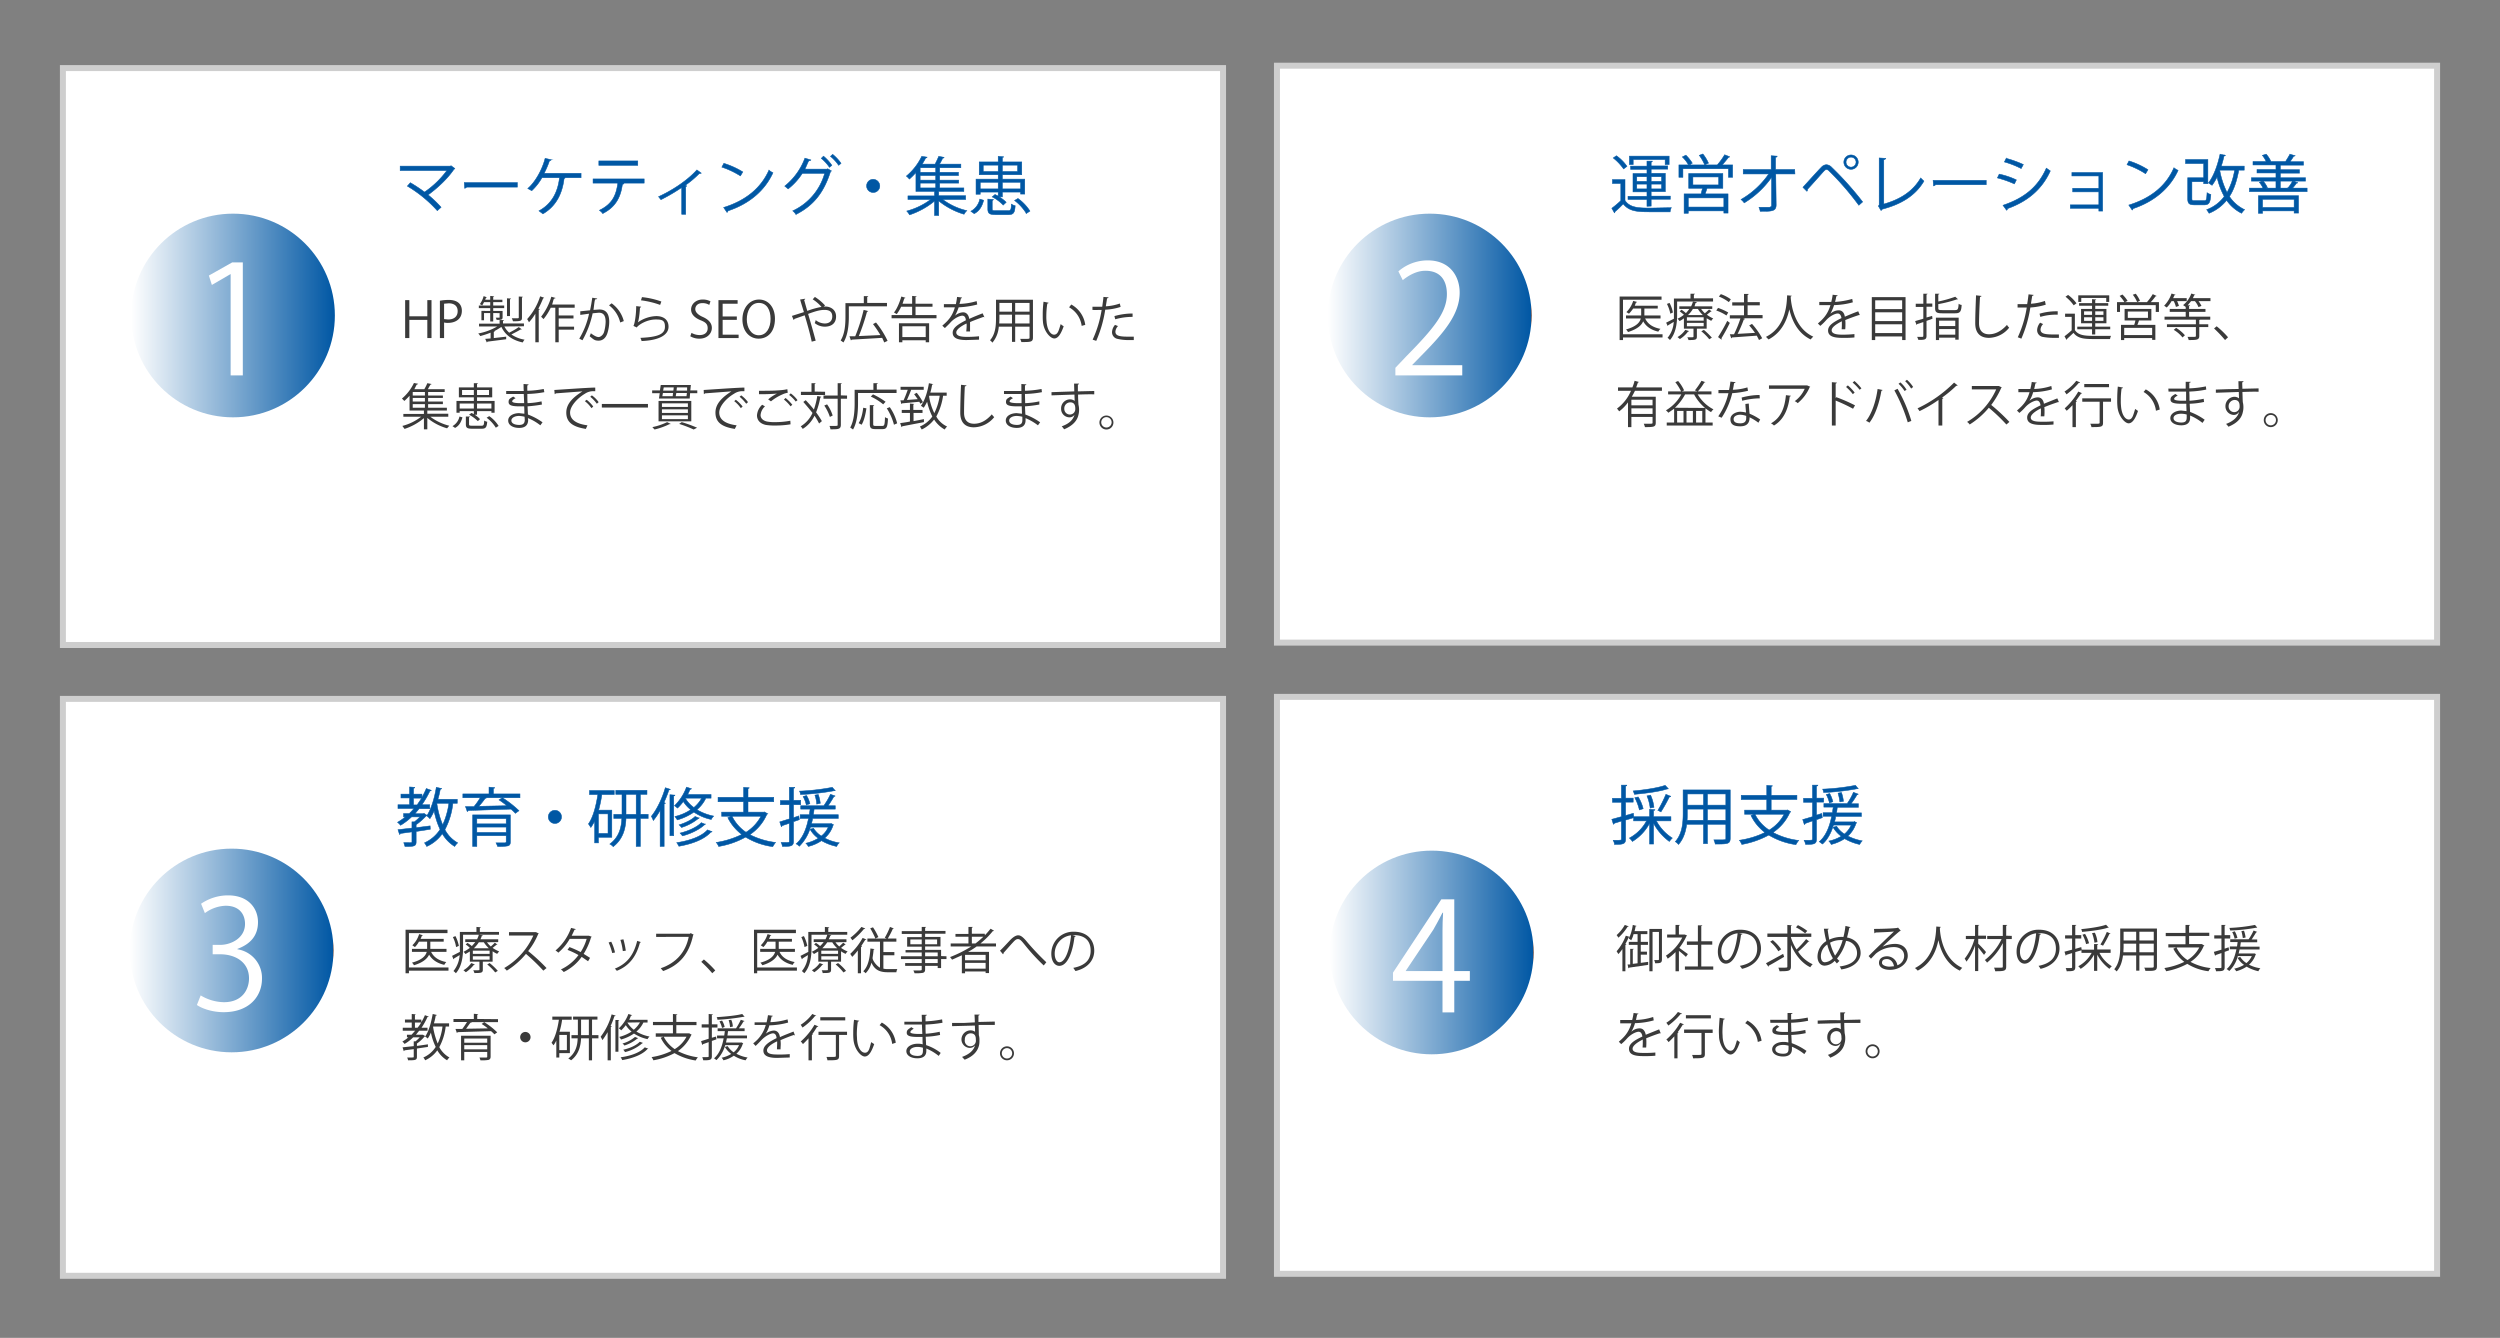 <?xml version="1.0" encoding="UTF-8"?>
<svg xmlns="http://www.w3.org/2000/svg" xmlns:xlink="http://www.w3.org/1999/xlink" id="レイヤー_1" data-name="レイヤー 1" width="1252" height="670" viewBox="0 0 1252 670">
  <rect x="0" y="0" width="1252" height="670" fill="#808080" stroke="none"/>
  <defs>
    <style>.cls-1,.cls-5{fill:#fff;}.cls-1{stroke:#cecece;stroke-width:3px;}.cls-1,.cls-2{stroke-miterlimit:10;}.cls-2{fill:#0057a4;stroke:#0057a4;stroke-width:0.25px;}.cls-3{fill:#3a3a3a;}.cls-4{fill:url(#名称未設定グラデーション_27);}.cls-6{fill:url(#名称未設定グラデーション_27-2);}.cls-7{fill:url(#名称未設定グラデーション_27-3);}.cls-8{fill:url(#名称未設定グラデーション_27-4);}</style>
    <linearGradient id="名称未設定グラデーション_27" x1="65.69" y1="158" x2="167.69" y2="158" gradientUnits="userSpaceOnUse">
      <stop offset="0" stop-color="#fff"></stop>
      <stop offset="1" stop-color="#0057a4"></stop>
      <stop offset="1" stop-color="#0056a2"></stop>
      <stop offset="1" stop-color="#02539b"></stop>
      <stop offset="1" stop-color="#044c90"></stop>
      <stop offset="1" stop-color="#08447f"></stop>
      <stop offset="1" stop-color="#0c3869"></stop>
      <stop offset="1" stop-color="#112a4d"></stop>
      <stop offset="1" stop-color="#18192d"></stop>
      <stop offset="1" stop-color="#1f0709"></stop>
      <stop offset="1" stop-color="#210200"></stop>
    </linearGradient>
    <linearGradient id="名称未設定グラデーション_27-2" x1="664.96" x2="766.96" xlink:href="#名称未設定グラデーション_27"></linearGradient>
    <linearGradient id="名称未設定グラデーション_27-3" x1="64.96" y1="476" x2="166.96" y2="476" xlink:href="#名称未設定グラデーション_27"></linearGradient>
    <linearGradient id="名称未設定グラデーション_27-4" x1="665.96" y1="477" x2="767.96" y2="477" xlink:href="#名称未設定グラデーション_27"></linearGradient>
  </defs>
  <rect class="cls-1" x="31.5" y="34.1" width="581" height="288.92"></rect>
  <path class="cls-2" d="M227.8,84.4a1,1,0,0,1-.5.4c-3,4.5-8,9.2-12.9,12.8a56.3,56.3,0,0,1,6.5,6.2l-1.9,1.7a64.6,64.6,0,0,0-15-12.3l1.5-1.7a72.5,72.5,0,0,1,7.1,4.7,46.3,46.3,0,0,0,11.2-10.8H200.4V83.2h25.1l.4-.2Z"></path>
  <path class="cls-2" d="M232.5,91.4h26.6v2.3H233.7a1.7,1.7,0,0,1-1,.6Z"></path>
  <path class="cls-2" d="M291,86.8V89h-7.9a.9.9,0,0,1-.6.4c-.9,7.4-3.9,13.8-10.6,17.7l-2-1.5c6.5-3.5,9.5-9.5,10.3-16.6h-8.8a26.7,26.7,0,0,1-5.1,6.5l-2-1.1c3.5-2.9,7.2-9.2,8.7-15.1l3.1.7a1,1,0,0,1-.9.5,49.8,49.8,0,0,1-2.7,6.3Z"></path>
  <path class="cls-2" d="M322.6,91.7H311.8l.6.2a.7.7,0,0,1-.7.4c-.8,5.9-3,11.2-9.8,14.6a12.9,12.9,0,0,0-1.7-1.6c6.6-3.2,8.4-7.7,9.2-13.6H297V89.6h25.6Zm-3.2-8.9H299.9V80.6h19.5Z"></path>
  <path class="cls-2" d="M351.2,86.7l-.5.2h-.5a49.7,49.7,0,0,1-7,5.9l.7.3c0,.2-.3.3-.5.4v13.8h-2V93.9A92,92,0,0,1,331,100l-1.2-1.5c5.5-2.5,13.7-7.3,19.2-13.4Z"></path>
  <path class="cls-2" d="M362.5,81.8a41.8,41.8,0,0,1,9.5,4.3l-1.2,2a42.2,42.2,0,0,0-9.3-4.4Zm-.1,22.1c11.3-3.5,18.8-9.9,22.7-18.7a7.6,7.6,0,0,0,2,1.3c-4,8.8-11.7,15.5-22.5,19.1a1.6,1.6,0,0,1-.5.8Z"></path>
  <path class="cls-2" d="M416.4,85.6l-.5.4c-3.4,10.6-8.6,17-17.3,21.4a6.7,6.7,0,0,0-1.6-1.8,29.4,29.4,0,0,0,16-18.8H401.8a30.9,30.9,0,0,1-7.1,7.8L393,93.2a32.5,32.5,0,0,0,10.1-14l3,.9c-.1.3-.5.4-.9.4s-1.4,2.9-2.1,4.2h11.1l.3-.2Zm-4-7.4a22.5,22.5,0,0,1,4.2,4.6l-1.2,1a22,22,0,0,0-4.1-4.5Zm4.6-.9a22,22,0,0,1,4.2,4.5l-1.2,1a21.5,21.5,0,0,0-4.1-4.5Z"></path>
  <path class="cls-2" d="M440.6,93.1a3.3,3.3,0,1,1-3.3-3.3A3.4,3.4,0,0,1,440.6,93.1Z"></path>
  <path class="cls-2" d="M483.6,99.9H472.1a32.8,32.8,0,0,0,12.1,5.6,6.2,6.2,0,0,0-1.4,1.8,36.9,36.9,0,0,1-12.7-6.7v7.3H468v-7.2a39.2,39.2,0,0,1-12.5,6.9,8.5,8.5,0,0,0-1.4-1.9,35.2,35.2,0,0,0,12-5.8H454.7V98.1H468V95.9h-9.3V86.4a34.3,34.3,0,0,1-3.3,3.3,7.1,7.1,0,0,0-1.5-1.5,29.3,29.3,0,0,0,7.7-9.9l2.7.4a.7.7,0,0,1-.7.4,34.9,34.9,0,0,1-1.8,3.1h6.5c.6-1.2,1.4-2.8,1.8-3.9l2.7.5c-.1.3-.3.4-.7.4a29.8,29.8,0,0,1-1.6,3h10.7V84H470.6v2.3H480v1.6h-9.4v2.3h9.5v1.5h-9.5v2.4h12.1v1.8H470.1v2.1h13.5Zm-15-13.6V84h-7.8v2.3Zm0,3.9V87.9h-7.8v2.3Zm-7.8,1.5v2.4h7.8V91.7Z"></path>
  <path class="cls-2" d="M492.6,100.3c-.7,2.8-2,5.3-4.7,6.7l-1.7-1.2a9,9,0,0,0,4.5-6.1Zm-1.7-4.1v1.1h-2.1V89.7h11.1V87.5h-9.5V81.1h9.5V78.3l2.7.2c0,.2-.2.3-.6.4v2.2h9.7v6.4H502v2.2h11.2v7.5h-2.1v-1H502v2.4h-1.6a18.6,18.6,0,0,1,3.5,2.7l-1.5,1.4a20.7,20.7,0,0,0-5.5-4.1l1.4-1.2,1.6.8v-2Zm9-4.9h-9v3.3h9Zm-7.5-5.4h7.5V82.7h-7.5Zm4.5,18.7c0,.8.2.9,2,.9h5.9c1.4,0,1.6-.4,1.7-3.3a5.2,5.2,0,0,0,1.9.8c-.2,3.6-.9,4.5-3.4,4.5h-6.3c-3.2,0-4-.6-4-2.9V99.7l2.8.2c0,.2-.2.4-.6.4Zm12.7-21.9H502v3.2h7.6Zm1.5,8.6H502v3.3h9.1Zm2.9,15.6a23.5,23.5,0,0,0-5.9-6.5l1.7-1a23.5,23.5,0,0,1,6,6.3Z"></path>
  <path class="cls-3" d="M216.1,169.3H214v-9.1h-9v9.1h-2.1v-19H205v8.1h9v-8.1h2.1Z"></path>
  <path class="cls-3" d="M220.3,150.6a24.5,24.5,0,0,1,4.4-.4c6.1,0,6.6,3.9,6.6,5.4,0,4.5-3.6,6.1-6.9,6.1a6.2,6.2,0,0,1-2-.2v7.8h-2.1Zm2.1,9.2,2,.2c3,0,4.8-1.5,4.8-4.2s-1.9-3.9-4.5-3.9l-2.3.2Z"></path>
  <path class="cls-3" d="M252.6,163.5a10.3,10.3,0,0,0,2.4,3.1,35.7,35.7,0,0,0,4.8-2.8l1.5,1.1a.6.6,0,0,1-.6.1c-1.2.8-3.1,1.7-4.6,2.5a16.3,16.3,0,0,0,6.6,2.6,6.7,6.7,0,0,0-.9,1.4c-5.2-1.1-8.8-3.7-10.7-7.8a30.1,30.1,0,0,1-3.7,2.2h.4c0,.2-.2.3-.5.3v3.1l6.2-.7v1.3l-9.4,1.2c0,.2-.2.3-.3.4l-.8-1.8,2.7-.2v-2.9a44.7,44.7,0,0,1-5.2,1.7,6.4,6.4,0,0,0-1-1.3,29.2,29.2,0,0,0,9.5-3.5h-9.1v-1.4h10.3v-1.8h2.2c0,.2-.2.3-.5.4v1.3h10.5v1.4Zm-7.1-7.8v-1.4h-5.7V153h5.7v-1.7h-3.1a11.4,11.4,0,0,1-.9,1.6l-1.2-.6a11.4,11.4,0,0,0,1.9-4l1.7.6-.5.2a10.4,10.4,0,0,0-.4,1h2.5v-1.9l2,.2a.6.6,0,0,1-.5.3v1.4h4.6v1.2H247V153h5.5v1.3H247v1.4h4.7v3.1c0,1.4-.7,1.4-3,1.4a4.9,4.9,0,0,0-.4-1.1h1.3c.6,0,.6,0,.6-.3v-2H247V161h-1.5v-4.2h-3.1v3.6h-1.3v-4.7Zm10.4-6.2c0,.2-.1.3-.5.4v8.4h-1.5v-8.9Zm5.9-.9c0,.2-.1.3-.4.4v10c0,1.7-.5,1.9-4.5,1.9a6.7,6.7,0,0,0-.6-1.5h2.2c1.2,0,1.3,0,1.3-.5V148.5Z"></path>
  <path class="cls-3" d="M268.1,157.1a24,24,0,0,1-3.2,4.3,12.9,12.9,0,0,0-.9-1.6,30.5,30.5,0,0,0,6.5-11.4l2,.7a.5.5,0,0,1-.5.3,49,49,0,0,1-2.4,5.2l.7.2c0,.2-.2.3-.5.3v16.3h-1.7Zm19.7-3h-8V158h7.4v1.5h-7.4v4.1h7.7v1.5h-7.7v6.3h-1.7V154.1h-2.3a27.9,27.9,0,0,1-3.6,5.7l-1.2-1.2a30.3,30.3,0,0,0,5.1-10l2.1.6c-.1.2-.2.3-.6.3s-.7,2-1.1,3h11.3Z"></path>
  <path class="cls-3" d="M299.1,149.5c-.1.3-.4.4-.9.4s-.7,3.8-1,5.3l2.8-.2c3.8-.1,5.1,2.5,5.1,6.2a19.3,19.3,0,0,1-.9,5.6c-.8,2.5-2.4,3.8-4.4,3.8s-2.4-.5-4.5-2.2l.6-1.5c2,1.5,3.1,1.9,3.9,1.9s2.2-.9,2.7-2.5a20.5,20.5,0,0,0,.8-5.1c0-2.9-.9-4.6-3.4-4.6l-3.1.3a47.3,47.3,0,0,1-5.1,13.5l-1.6-.8a40.3,40.3,0,0,0,4.9-12.5l-4.4.6v-1.8l4.9-.5c.4-1.8.8-4.1,1.1-6.3Zm11.5,12a15.2,15.2,0,0,0-5.6-8.6l1.3-1a15.8,15.8,0,0,1,6.1,8.9Z"></path>
  <path class="cls-3" d="M321.1,153.6c-.1.3-.3.4-.6.5-.2,3.6-.7,6.8-1.1,7.3h.1a16.9,16.9,0,0,1,9.1-3.1c3.9,0,6.3,2,6.2,5.5s-3.8,6.6-13.5,7a6.4,6.4,0,0,0-.6-1.6c8.7-.4,12.2-1.8,12.3-5.4s-1.7-3.8-4.6-3.8c-4.6,0-8.8,2.8-9.5,4l-1.7-.8c.5-.5,1.4-5,1.4-9.9Zm.4-4.8a40.9,40.9,0,0,1,9.7,2.2l-.6,1.7a43.6,43.6,0,0,0-9.6-2.3Z"></path>
  <path class="cls-3" d="M355.2,152.7a6.3,6.3,0,0,0-3.4-.9c-2.6,0-3.6,1.6-3.6,3s1.2,2.8,3.7,3.9,4.6,2.8,4.6,5.5-2.2,5.4-6.2,5.4a8.7,8.7,0,0,1-4.6-1.2l.6-1.7a8.3,8.3,0,0,0,4.1,1.1c2.5,0,4-1.3,4-3.4s-1-3-3.5-4-4.8-2.7-4.8-5.4,2.4-5,5.8-5a8.2,8.2,0,0,1,3.9.9Z"></path>
  <path class="cls-3" d="M369.9,169.3H359.8v-19h9.6v1.8h-7.5v6.4H369v1.7h-7.1v7.4h8Z"></path>
  <path class="cls-3" d="M388.1,159.6c0,6.7-3.7,10-8.2,10s-8.1-3.7-8.1-9.6,3.6-10,8.3-10S388.1,153.9,388.1,159.6Zm-14.1.3c0,4.1,2.1,8,6,8s5.9-3.8,5.9-8.2-1.8-8-5.9-8S374,155.9,374,159.9Z"></path>
  <path class="cls-3" d="M412.5,153.5h.7c2.8,0,5.5,1.6,5.5,5s-2.3,5.1-5.7,5.1a8.1,8.1,0,0,1-5-1.8,5.3,5.3,0,0,0,.5-1.5,7.5,7.5,0,0,0,4.5,1.7c2.4,0,3.8-1.3,3.8-3.5s-1.2-3.3-3.9-3.3-5.4,1-8.2,2c1.2,4,2.8,9.7,3.8,13.4l-2,.5c-.7-3.6-2.4-9.6-3.5-13.2l-5.1,1.8a.8.8,0,0,1-.5.5l-.8-2,6-1.9c-.8-2.6-1.5-4.8-1.9-6.3l2.5-.4c.1.3-.1.4-.5.6.6,2,1,3.6,1.6,5.5a39.4,39.4,0,0,1,7.1-2,19.7,19.7,0,0,0-4.4-3.8l1.1-1.2a23.7,23.7,0,0,1,5.1,4.3Z"></path>
  <path class="cls-3" d="M444.2,153.4H425.1v5.2c0,3.8-.4,9.2-2.7,12.9l-1.4-1c2.2-3.5,2.4-8.4,2.4-11.9v-6.8h9.2v-3.5h2.2c0,.2-.1.3-.5.4v3h9.9Zm-5.5,8.1a44.4,44.4,0,0,1,5.8,9.2l-1.7.8c-.2-.6-.6-1.4-1-2.3l-15.3.9c0,.2-.2.3-.4.3l-.7-2h2.9a88.5,88.5,0,0,0,4.2-13.2l2.3.6a.6.6,0,0,1-.6.3,102.8,102.8,0,0,1-4.1,12.2l10.8-.5a52.8,52.8,0,0,0-3.7-5.5Z"></path>
  <path class="cls-3" d="M458.5,157.8H469v1.6H446.5v-1.6h10.3v-4.2h-5.5a21.3,21.3,0,0,1-2.2,3.7l-1.4-.8c1.5-1.8,2.8-5,3.7-8l2,.6c0,.2-.2.3-.5.3l-.9,2.7h4.8v-3.9l2.2.2c0,.2-.1.3-.5.3v3.4H467v1.5h-8.5Zm-8.3,13.6v-9.5h15.1v9.5h-1.7v-1H451.9v1Zm13.4-8H451.9v5.4h11.7Z"></path>
  <path class="cls-3" d="M493,158.9h-.1l-.4-.2c-1.9.7-4.7,1.7-6.7,2.6V166h-1.9c.1-.9.2-2.1.2-3a3.1,3.1,0,0,0-.1-1c-2.8,1.4-5.1,3-5.1,4.5s1.7,2.2,5.2,2.2a53.4,53.4,0,0,0,6.2-.3v1.7l-6.3.2c-4.8,0-6.9-1.2-6.9-3.7s2.9-4.3,6.6-6.2c-.1-1.6-.8-2.3-1.8-2.3s-3.8,1-6,3.5c-.7.8-1.7,1.7-2.7,2.7l-1.3-1.2c2.5-2.2,4.9-4.3,6.3-9.2h-5.5v-1.6h6a33.7,33.7,0,0,0,.6-3.6l2.5.3c-.1.3-.3.4-.6.5a21.3,21.3,0,0,1-.7,2.7,33.4,33.4,0,0,0,8.6-1.4l.3,1.7a42.9,42.9,0,0,1-9.3,1.4,26,26,0,0,1-1.8,4.2h0a6.5,6.5,0,0,1,4-1.7c1.7,0,2.8,1.3,3.1,3.3,2.1-1,4.7-2,6.7-2.8Z"></path>
  <path class="cls-3" d="M517.3,150.1V169c0,2.3-1.1,2.3-5.8,2.3a10.4,10.4,0,0,0-.6-1.6h2.5c2.1,0,2.2,0,2.2-.7v-5.4h-7.2v7.6h-1.6v-7.6h-6.6a14.1,14.1,0,0,1-3.2,8,6.8,6.8,0,0,0-1.2-1.2c2.8-3.1,3-7.6,3-11.2v-9.1Zm-16.8,9.1a27.2,27.2,0,0,1-.1,2.8h6.4v-4.4h-6.3Zm6.3-7.5h-6.3v4.4h6.3Zm8.8,4.4v-4.4h-7.2v4.4Zm-7.2,5.9h7.2v-4.4h-7.2Z"></path>
  <path class="cls-3" d="M525.1,151.6c0,.3-.3.4-.6.4a41,41,0,0,0-.5,6.2,22.6,22.6,0,0,0,.1,2.7c.3,4.2,2,6.8,3.9,6.7s2.3-2.5,3.2-5.3a8.3,8.3,0,0,0,1.5,1.1c-1.2,3.3-2.6,6.1-4.7,6.1s-5.4-3.8-5.7-8.5c-.1-1-.1-2-.1-3.2a50.2,50.2,0,0,1,.4-6.7Zm16.6,11.6a12.5,12.5,0,0,0-6.3-9.3l1.1-1.4a13.7,13.7,0,0,1,7,10.2Z"></path>
  <path class="cls-3" d="M561.2,153.7a28.6,28.6,0,0,1-7.7,1.4,62.6,62.6,0,0,1-4.5,15.6l-1.8-.6a56.9,56.9,0,0,0,4.5-14.9c-.5,0-3.8.1-4.6,0v-1.6H552c.2-1.6.5-3.4.6-4.9l2.6.2a.8.8,0,0,1-.8.5c-.1,1.1-.4,2.5-.6,4a25.6,25.6,0,0,0,7-1.4Zm6.6,16.6h-2.3a23.8,23.8,0,0,1-5.9-.6,3.4,3.4,0,0,1-2.7-3.4,5.9,5.9,0,0,1,1.5-3.6l1.5.6a4.4,4.4,0,0,0-1.3,2.8c0,2,1.9,2.5,6.4,2.5h2.8Zm-9.7-12a33.3,33.3,0,0,1,9.1-1.3v1.7a31,31,0,0,0-8.7,1.2Z"></path>
  <path class="cls-3" d="M224.5,208.7h-9a26.1,26.1,0,0,0,9.5,4.5l-1.1,1.3a26.9,26.9,0,0,1-9.9-5.2V215h-1.7v-5.6a28.8,28.8,0,0,1-9.7,5.4l-1.1-1.5a25.8,25.8,0,0,0,9.4-4.6H202v-1.4h10.3v-1.7h-7.2v-7.4a31.9,31.9,0,0,1-2.6,2.6l-1.2-1.2a23.1,23.1,0,0,0,6-7.8l2.1.4c0,.2-.2.3-.5.3s-.9,1.6-1.4,2.4h5a21,21,0,0,0,1.5-3l2.1.4c0,.2-.2.2-.5.3a23.6,23.6,0,0,0-1.3,2.3h8.4v1.4h-8.3v1.8h7.4v1.2h-7.4v1.8h7.4v1.3h-7.4v1.8h9.4v1.4H214v1.6h10.5Zm-11.7-10.6v-1.8h-6.1v1.8Zm0,3v-1.8h-6.1v1.8Zm-6.1,1.3v1.8h6.1v-1.8Z"></path>
  <path class="cls-3" d="M231.6,209c-.6,2.2-1.6,4.2-3.7,5.3l-1.3-.9a7.2,7.2,0,0,0,3.5-4.8Zm-1.4-3.1v.8h-1.6v-5.9h8.7V199h-7.5v-5h7.5v-2.1h2.1c0,.2-.2.3-.5.3V194h7.6v5h-7.6v1.8h8.8v5.9h-1.6v-.8h-7.2v1.8h-1.2a12.8,12.8,0,0,1,2.7,2.2l-1.1,1a17.9,17.9,0,0,0-4.4-3.2l1.2-.9,1.2.6v-1.5Zm7.1-3.8h-7.1v2.5h7.1Zm-5.9-4.3h5.9v-2.5h-5.9Zm3.5,14.6c0,.7.2.8,1.6.8h4.6c1.1,0,1.3-.3,1.4-2.6a3.4,3.4,0,0,0,1.5.6c-.2,2.8-.8,3.5-2.7,3.5h-4.9c-2.5,0-3.1-.5-3.1-2.3v-3.8h2.1c0,.2-.2.3-.5.4Zm10-17.1h-6v2.5h6Zm1.2,6.8h-7.2v2.5h7.2Zm2.2,12.1a17.6,17.6,0,0,0-4.6-5l1.3-.8a16.6,16.6,0,0,1,4.7,4.9Z"></path>
  <path class="cls-3" d="M253.5,195.8h8.8c-.1-1.2-.1-2.6-.1-3.5l2.5.2c0,.3-.2.4-.6.5a24.3,24.3,0,0,0,0,2.7,50.2,50.2,0,0,0,8.2-.9l.3,1.6a52.8,52.8,0,0,1-8.5.9c0,1.5,0,3.1.1,4.6a37.1,37.1,0,0,0,7-.9l.2,1.6a70.7,70.7,0,0,1-7.2.9l.2,4.1a30.8,30.8,0,0,1,7.3,3.9l-1.1,1.5a24,24,0,0,0-6.2-3.6c0,.4.1.8.1,1.1-.1,2.4-1.5,3.8-4.5,3.8s-5.5-1.3-5.5-3.7,2.7-3.7,5.5-3.7l2.6.3c0-1.1,0-2.3-.1-3.7h-2.4c-4.2,0-5.4-.7-5.4-2.2s.7-1.7,2.3-2.7l1.2.8c-1.1.6-1.7,1.1-1.7,1.6s1.1.9,4.3.9h1.7l-.2-4.6h-8.8Zm9.2,12.9a14.5,14.5,0,0,0-2.8-.4c-1.8,0-3.8.8-3.8,2.3s1.8,2.2,3.9,2.2,2.8-.9,2.8-2.6Z"></path>
  <path class="cls-3" d="M277.6,195.3c1.9-.1,17.2-1.2,20.5-1.2v1.8h-.9a7.4,7.4,0,0,0-4.3,1.3c-3.7,2.2-7.4,6.2-7.4,9.4s2.5,5.6,8.7,6.4l-.8,1.8c-7.1-1.1-9.8-3.7-9.8-8.2s3.5-7.7,8.1-10.6l-13.4,1c0,.2-.3.4-.5.4Zm16.2,4.9a17.6,17.6,0,0,1,3.3,3.4l-.9.8a15.6,15.6,0,0,0-3.3-3.5Zm2.6-2.2a13.7,13.7,0,0,1,3.4,3.4l-.9.8a17.9,17.9,0,0,0-3.3-3.5Z"></path>
  <path class="cls-3" d="M301.4,202.3h23.1v1.8H301.4Z"></path>
  <path class="cls-3" d="M345.7,195.5h3.5v1.4h-3.6l-.2,2.7H330l.4-2.7h-3.8v-1.4h3.9l.4-2.7H346Zm-9.8,16.8a.6.6,0,0,1-.6.1,36.6,36.6,0,0,1-7.5,2.7l-1.1-1.2a30.6,30.6,0,0,0,7.4-2.5Zm10.3-11.5V211H329.8V200.8Zm-1.7,3V202h-13v1.8Zm0,3V205h-13v1.8Zm0,3.1V208h-13v1.9ZM332,196.8l-.3,1.6h5.2a10,10,0,0,1,.2-1.6Zm5.2-1.2a10,10,0,0,0,.2-1.6h-5l-.3,1.6Zm1.5,1.2-.3,1.6h5.4l.2-1.6Zm5.4-1.2V194H339l-.2,1.6Zm3.3,19.5a59.9,59.9,0,0,0-7.3-2.8l1.3-.9a65.1,65.1,0,0,1,7.7,2.8Z"></path>
  <path class="cls-3" d="M352.4,195.3c1.8-.1,17.2-1.2,20.4-1.2v1.8h-1a7.3,7.3,0,0,0-4.2,1.3c-3.8,2.2-7.4,6.2-7.4,9.4s2.5,5.6,8.7,6.4l-.9,1.8c-7.1-1.1-9.7-3.7-9.7-8.2s3.5-7.7,8-10.6l-13.3,1a.7.7,0,0,1-.5.4Zm16.1,4.9a18.2,18.2,0,0,1,3.4,3.4l-.9.8a15.6,15.6,0,0,0-3.3-3.5Zm2.7-2.2a15.6,15.6,0,0,1,3.4,3.4l-.9.8a21.5,21.5,0,0,0-3.3-3.5Z"></path>
  <path class="cls-3" d="M395.9,212.5a45.9,45.9,0,0,1-7.6.6,27.2,27.2,0,0,1-4.8-.3c-3.1-.7-4.4-2.6-4.4-4.8a7.9,7.9,0,0,1,2.6-5.3l1.4.8a6.6,6.6,0,0,0-2.2,4.4c0,1.4,1,2.7,3.2,3.2a18.5,18.5,0,0,0,3.9.3,40.4,40.4,0,0,0,7.8-.7ZM384.7,200a22.2,22.2,0,0,1,4.4-2.9h0a81.6,81.6,0,0,1-9,.3v-1.7h1.4c3.2,0,9.7,0,12.8-.8l.2,1.8a9.2,9.2,0,0,0-2.6.8,24,24,0,0,0-5.8,3.5Zm11.2,3.5a17.7,17.7,0,0,0-3.3-3.4l.8-.8a21.8,21.8,0,0,1,3.4,3.4Zm2.6-2.4a17.2,17.2,0,0,0-3.3-3.3l.8-.8a15.6,15.6,0,0,1,3.4,3.4Z"></path>
  <path class="cls-3" d="M403.5,200.4c1.3,1.4,2.8,3,4.1,4.7a39.7,39.7,0,0,0,1.7-6.8l2,.4c0,.2-.2.3-.5.4a37.9,37.9,0,0,1-2.1,7.4,46.6,46.6,0,0,1,2.9,4.4l-1.4,1.2a29.8,29.8,0,0,0-2.3-3.9,15.7,15.7,0,0,1-5.9,6.6,6.4,6.4,0,0,0-1-1.3,14.9,14.9,0,0,0,5.9-6.7c-1.5-1.9-3.1-3.8-4.6-5.5Zm9.7-4.2v1.6H401.1v-1.6h5.3v-4.3h2.1a.7.7,0,0,1-.5.4v3.8Zm11,1.9v1.6h-3.1v13c0,2.3-1.3,2.3-5.2,2.3a6.4,6.4,0,0,0-.5-1.7h2.2c1.8,0,1.9,0,1.9-.6v-13h-7.1v-1.6h7.1v-6.2h2.1c0,.2-.2.3-.5.3v5.8Zm-10,4.4a19.5,19.5,0,0,1,2.8,5.6l-1.4.7a22.9,22.9,0,0,0-2.8-5.7Z"></path>
  <path class="cls-3" d="M449,196.8H429.7v5c0,3.9-.3,9.5-2.5,13.3l-1.4-1c2-3.6,2.2-8.7,2.2-12.3v-6.6h9.4v-3.3h2.2c0,.2-.1.3-.5.4v2.8H449Zm-15.1,7.7c-.4,2.7-1.1,6.1-2.4,8.2l-1.5-.8c1.3-1.9,2-5.1,2.3-7.7Zm3.4,7.8c0,.9.2,1,1.2,1h3.4c1,0,1.2-.6,1.3-4.4a5.1,5.1,0,0,0,1.5.7c-.2,4.2-.6,5.3-2.7,5.3h-3.7c-2.1,0-2.7-.6-2.7-2.6v-9.4h2.2c0,.2-.2.3-.5.4Zm-.1-14.8a36.1,36.1,0,0,1,6.3,3.7l-1.2,1.3a27.6,27.6,0,0,0-6.2-3.9Zm10.5,15.2a28.5,28.5,0,0,0-3.6-8.2l1.5-.6a25.1,25.1,0,0,1,3.7,8.1Z"></path>
  <path class="cls-3" d="M450.9,200.5h1.6c.7-1.5,1.5-3.6,2.1-5.3H451v-1.5h11.6v1.5h-6.3c-.5,1.5-1.4,3.5-2.1,5.1l5.4-.4-1.8-2.5,1.3-.7a31.4,31.4,0,0,1,3.1,4.7l-1.3.8-.5-1-8.6.8c-.1.2-.2.3-.4.3Zm6.6,10.4,5.2-1v1.5l-10.9,2.1c0,.2-.1.4-.3.4l-.7-2c1.3-.2,3.1-.4,4.9-.8v-4.3h-4.1v-1.5h4.1v-3.2l2.1.2c0,.1-.1.2-.4.3v2.7H462v1.5h-4.5Zm16.6-12.7h-1.8a31,31,0,0,1-3.4,10.4,11.9,11.9,0,0,0,5.4,5,8.8,8.8,0,0,0-1.2,1.5,14.9,14.9,0,0,1-5.3-5,17.1,17.1,0,0,1-6.2,5l-.9-1.5a14.7,14.7,0,0,0,6.2-5,32.3,32.3,0,0,1-2.6-7.4,26.7,26.7,0,0,1-1.7,3l-1.4-1c1.9-2.5,3.3-6.9,4-11.3l2.2.5c-.1.1-.2.2-.6.2a25.9,25.9,0,0,1-.9,4h8.2Zm-8.7,0c0,.1-.1.3-.1.4a28.9,28.9,0,0,0,2.6,8.3,28.7,28.7,0,0,0,2.7-8.7Z"></path>
  <path class="cls-3" d="M484,193c0,.3-.3.4-.8.5-.2,2.9-.4,9.5-.4,13.2s1.8,5.5,5,5.5,6.1-1.5,8.9-4.7a8.7,8.7,0,0,0,1.2,1.4,13.4,13.4,0,0,1-10.2,5.1c-4.5,0-6.8-2.6-6.8-7.3,0-3.2.2-10.9.4-14Z"></path>
  <path class="cls-3" d="M502.8,195.8h8.7v-3.5l2.5.2c0,.3-.3.4-.7.5v2.7a52.7,52.7,0,0,0,8.3-.9l.2,1.6a50.4,50.4,0,0,1-8.5.9c0,1.5.1,3.1.1,4.6a39.3,39.3,0,0,0,7.1-.9v1.6a67.3,67.3,0,0,1-7.2.9l.2,4.1a31.3,31.3,0,0,1,7.4,3.9l-1.1,1.5a27.8,27.8,0,0,0-6.2-3.6v1.1c0,2.4-1.4,3.8-4.4,3.8s-5.5-1.3-5.5-3.7,2.7-3.7,5.5-3.7l2.6.3c0-1.1-.1-2.3-.1-3.7h-2.4c-4.3,0-5.5-.7-5.5-2.2s.7-1.7,2.3-2.7l1.2.8c-1.1.6-1.7,1.1-1.7,1.6s1.2.9,4.4.9h1.6v-4.6h-8.8Zm9.2,12.9a14.5,14.5,0,0,0-2.8-.4c-1.9,0-3.8.8-3.8,2.3s1.7,2.2,3.9,2.2,2.7-.9,2.7-2.6Z"></path>
  <path class="cls-3" d="M538,196c0-.5-.1-3.3-.1-3.9h2.5a.6.6,0,0,1-.6.5V196l8.2-.2v1.7c-2.1-.1-5.1,0-8.1.1,0,1.9.1,3.7.2,5.1a10.3,10.3,0,0,1,.3,2.6,9.3,9.3,0,0,1-.3,2.4c-.6,2.9-2.8,5.5-7.2,7.3a8.8,8.8,0,0,0-1.2-1.5c3.8-1.3,5.8-3.4,6.4-5.8h0a2.9,2.9,0,0,1-2.5,1.3,4.2,4.2,0,0,1-4.2-4.3,4.5,4.5,0,0,1,4.5-4.7,3.6,3.6,0,0,1,2.3.8c0-.4-.1-2.1-.1-3.2l-11.5.4v-1.6l5.7-.2Zm.5,8.8c0-1,0-3.3-2.5-3.3a3,3,0,0,0-3,3.2,2.8,2.8,0,0,0,2.8,2.9A2.7,2.7,0,0,0,538.5,204.8Z"></path>
  <path class="cls-3" d="M557.6,211.6a3.5,3.5,0,1,1-3.5-3.5A3.5,3.5,0,0,1,557.6,211.6Zm-.9,0a2.6,2.6,0,1,0-2.6,2.5A2.6,2.6,0,0,0,556.7,211.6Z"></path>
  <rect class="cls-1" x="639.5" y="32.9" width="581" height="288.92"></rect>
  <path class="cls-2" d="M813.8,89.9v10.5c2.5,3.8,7.2,3.8,13.2,3.8l10-.2a5.8,5.8,0,0,0-.6,2.1h-8.9c-7,0-11.4,0-14.6-4a50.7,50.7,0,0,1-4.2,4c.1.2,0,.3-.2.5l-1.3-2.3a47.9,47.9,0,0,0,4.5-3.8V91.9h-4.2v-2ZM809.5,78a22.1,22.1,0,0,1,5.3,5.3l-1.7,1.3a26.3,26.3,0,0,0-5.2-5.5Zm15.3,25.3V99.9h-9.5V98.3h9.5V96.1h-7V86.9h7V84.8h-8.2V83.2h8.2V80.7h2.7c0,.2-.2.4-.6.5v1.9h8.3v1.6h-8.3v2.1H834v9.2h-7.1v2.2h9.6v1.6h-9.6v3.4Zm-6.9-23.4v2.5H816V78.2h19.9v4.2h-2V79.9Zm1.8,8.6v2.3h5.1V88.5Zm0,6.1h5.1V92.2h-5.1Zm12.4-6.1h-5.2v2.3h5.2Zm0,6.1V92.2h-5.2v2.4Z"></path>
  <path class="cls-2" d="M866.2,78.5a.6.6,0,0,1-.6.3c-.8,1.1-2.1,2.6-3.1,3.8h5.2v6.2h-2.1V84.5H842.8v4.3h-2V82.6h4.8a16,16,0,0,0-3.1-4l1.8-.9a21.5,21.5,0,0,1,3.2,4l-1.5.9h14a31.7,31.7,0,0,0,3.7-5.1Zm-3.4,15.8h-7.9c-.3.8-.6,1.9-1,2.8h11.5v9.6h-2.1v-1.1H845.5v1.2h-2.1V97.1h8.5l.7-2.8h-6.9V86.9h17.1Zm.5,9.4V99.1H845.5v4.6ZM847.8,88.6v4h12.9v-4Zm5-11.5a21,21,0,0,1,2.8,4.6l-1.9.8a23.3,23.3,0,0,0-2.7-4.7Z"></path>
  <path class="cls-2" d="M898.9,87.1h-9.6l.2,15.5c0,3.2-2.1,3.3-8,3.2a8.9,8.9,0,0,0-.6-2h5.2c.8-.1,1.2-.6,1.1-1.1V88.8a45.4,45.4,0,0,1-13.7,12.8,8.5,8.5,0,0,0-1.6-1.7,42.6,42.6,0,0,0,13.9-12.8H873V84.9h14V78l3,.2c0,.3-.3.5-.8.6v6.1h9.6Z"></path>
  <path class="cls-2" d="M902.9,93.8c2.4-2.6,7.4-8.2,9.3-10.1a3.5,3.5,0,0,1,2.4-1.2,3.7,3.7,0,0,1,2.6,1.2,157.9,157.9,0,0,1,15.6,17.4l-1.9,1.7a140.1,140.1,0,0,0-14.8-17.1,2.1,2.1,0,0,0-1.4-.8c-.4,0-.8.3-1.3.8s-6.1,6.9-8.3,9.2a.4.4,0,0,1,.1.3,1.1,1.1,0,0,1-.3.6ZM927,77.6a3.6,3.6,0,1,1-3.6,3.6A3.6,3.6,0,0,1,927,77.6Zm2.5,3.6a2.5,2.5,0,1,0-2.5,2.5A2.5,2.5,0,0,0,929.5,81.2Z"></path>
  <path class="cls-2" d="M943.4,102.2c8.1-2.3,14.5-6.2,18.5-13.1.4.5,1.2,1.2,1.6,1.6-4.3,7.3-11.4,11.6-21,14.1a.7.7,0,0,1-.5.6l-1.3-2.2.4-.6V79.1l3.3.2a1.2,1.2,0,0,1-1,.7Z"></path>
  <path class="cls-2" d="M968.1,90.3h26.6v2.2H969.3a1.3,1.3,0,0,1-1,.6Z"></path>
  <path class="cls-2" d="M1001.2,87.2a37.7,37.7,0,0,1,8.6,2.9l-1,2a52.5,52.5,0,0,0-8.5-3Zm1.9,15.6c10.4-3.5,17.5-9,21.7-18.6l2,1.4c-4.3,9.5-11.7,15.4-21.5,18.9a.7.7,0,0,1-.4.8Zm1.6-23.5a53.6,53.6,0,0,1,8.6,3.1l-1.1,2a45.9,45.9,0,0,0-8.4-3.3Z"></path>
  <path class="cls-2" d="M1053,86.4v19.3h-1.9v-1.4h-14.3v-1.7h14.3V96.1H1038V94.3h13.1V88.1h-13.5V86.4Z"></path>
  <path class="cls-2" d="M1066.2,80.6a39.7,39.7,0,0,1,9.5,4.4l-1.2,2a42.3,42.3,0,0,0-9.3-4.5Zm-.1,22.1c11.3-3.5,18.8-9.8,22.6-18.7a8,8,0,0,0,2.1,1.3c-4,8.8-11.8,15.6-22.6,19.2a.8.8,0,0,1-.4.7Z"></path>
  <path class="cls-2" d="M1097.7,99.4c0,1,.2,1.1,1.6,1.1h4.5c1.2,0,1.3-.5,1.5-4a5.6,5.6,0,0,0,1.9.9c-.3,4.1-.9,5.2-3.3,5.2h-4.8c-2.7,0-3.5-.6-3.5-3.2V89h8V81.9h-9.1v-2h11.2V92h-2.1V91h-5.9Zm26.2-14.2h-2.7c-1,5.3-2.4,9.7-4.7,13.2a18.6,18.6,0,0,0,7.6,6.6,9,9,0,0,0-1.5,1.8,19.6,19.6,0,0,1-7.5-6.5,21.8,21.8,0,0,1-8.8,6.5,18.8,18.8,0,0,0-1.2-1.8,19.2,19.2,0,0,0,8.8-6.6,38.3,38.3,0,0,1-3.6-9.7,29.4,29.4,0,0,1-2.5,4.1l-1.8-1.2c2.6-3.3,4.6-8.8,5.8-14.4l2.7.6c-.1.2-.3.3-.7.3a48.4,48.4,0,0,1-1.4,5.1h11.5Zm-12.2,0v.4a41.5,41.5,0,0,0,3.6,10.8,34.3,34.3,0,0,0,3.8-11.2Z"></path>
  <path class="cls-2" d="M1150.7,91.5c0,.2-.3.2-.6.2a21.9,21.9,0,0,1-2,2.5h7.3V96h-28.9V94.2h6.8a12.7,12.7,0,0,0-1.8-2.9l1.9-.6a13.4,13.4,0,0,1,2.1,3.2l-.7.3h5V90.7h-12.3V89h12.3V86.6h-9.5V84.9h9.5V82.6h-11.5V80.9h6.6a14.4,14.4,0,0,0-1.9-3.1l1.9-.6a14,14,0,0,1,2.3,3.5l-.5.2h7.9c.7-1.1,1.7-2.7,2.2-3.7l2.6.8a1,1,0,0,1-.7.2c-.5.8-1.2,1.9-1.9,2.8h6.8v1.7H1142v2.3h9.6v1.7H1142V89h12.6v1.7h-6.3ZM1131,106.8V98h20.1v8.7h-2.2v-1.1h-15.8v1.2Zm17.9-7h-15.8v4.1h15.8Zm-6.9-9.1v3.5h4.4l-.5-.2a17.2,17.2,0,0,0,2.2-3.3Z"></path>
  <path class="cls-3" d="M832.6,167.4V169H812.8v1.3h-1.7V148.5h21v1.6H812.8v17.3Zm-1-9.4v1.5h-7.7c1.3,2.8,3.9,4.5,7.7,5.2a3.8,3.8,0,0,0-1.1,1.4c-3.5-.8-6.1-2.5-7.6-5.2-.8,2-2.9,3.9-7.6,5.4a4.1,4.1,0,0,0-1-1.3c5.2-1.5,6.9-3.5,7.4-5.5h-7.4V158h7.6v-3.5h-4a19.7,19.7,0,0,1-2.1,2.6l-1.3-.8a13.6,13.6,0,0,0,3.4-5.6l1.9.5c0,.2-.2.3-.5.3l-.6,1.6h11.5v1.4h-6.7V158Z"></path>
  <path class="cls-3" d="M857.9,151h-18v6.7c0,3.8-.5,9.1-3.6,12.6a4.3,4.3,0,0,0-1.2-1.1,13.5,13.5,0,0,0,3.1-8l-2.8,1.7-.2.4-.8-1.7,3.9-2V149.5h8.3v-2.4h2.2c0,.2-.1.3-.5.4v1.9h9.6Zm-21.8.7a16.4,16.4,0,0,1,1.7,4.8l-1.3.6a19.1,19.1,0,0,0-1.7-4.9Zm15.8,3a13,13,0,0,0,1.9,2.2l2.1-1.9,1.3.9-.5.2-1.9,1.5a15,15,0,0,0,3.2,1.9,4,4,0,0,0-1,1.2l-2.3-1.3v5.2h-4.9v4c0,1.6-.8,1.7-4.2,1.7a5.9,5.9,0,0,0-.6-1.4h1.5c1.6,0,1.6,0,1.6-.4v-3.9h-4.8v-5.2a11.8,11.8,0,0,1-2.2,1.4,5.8,5.8,0,0,0-1-1.2,11.6,11.6,0,0,0,3.2-2l-2.1-1.7.9-.8a18.4,18.4,0,0,1,2.2,1.7,15.7,15.7,0,0,0,1.7-2.1h-5v-1.3h5.9a10.9,10.9,0,0,0,.9-2.3l2,.2c-.1.2-.2.4-.5.4s-.4,1.1-.7,1.7h8.9v1.3Zm-6,11.1a.4.4,0,0,1-.5.2,14.9,14.9,0,0,1-4.1,3.8l-1.2-1a12.2,12.2,0,0,0,3.9-3.6Zm7.3-5.2v-1.7h-8.4v1.7Zm0,2.8v-1.7h-8.4v1.7Zm-5.4-8.7a11.8,11.8,0,0,1-2.5,3.1h7.5a14.8,14.8,0,0,1-2.5-3.1Zm8.2,15.2a25.1,25.1,0,0,0-4-4l1.3-.7a37.4,37.4,0,0,1,4,3.9Z"></path>
  <path class="cls-3" d="M860.4,154.2a26.9,26.9,0,0,1,5.1,2.3l-.9,1.5a22,22,0,0,0-5.1-2.5Zm0,14.6a80.6,80.6,0,0,0,4.6-8.1l1.3,1a86.5,86.5,0,0,1-4.2,7.7.8.8,0,0,1,.1.4.4.4,0,0,1-.1.3Zm1.4-21.5a19.5,19.5,0,0,1,5,2.6l-1,1.4a21.2,21.2,0,0,0-5-2.8Zm20.9,10.5v1.6H873l.9.3a.6.6,0,0,1-.6.3,62.5,62.5,0,0,1-3.1,7.2l8.7-.5A36.5,36.5,0,0,0,876,163l1.4-.8a37,37,0,0,1,5.1,7.2l-1.6.9c-.3-.7-.7-1.4-1.1-2.2l-12.4.9c-.1.2-.2.4-.4.4l-.7-2h2.1a62,62,0,0,0,3.2-7.9h-5.3v-1.6h7.1v-4.9h-5.9v-1.6h5.9v-4.2h2.3a.5.5,0,0,1-.5.5v3.6h6.1v1.6h-6.1v4.9Z"></path>
  <path class="cls-3" d="M897.3,148.1c0,.2-.2.3-.5.3v.8c.3,3.5,1.8,15.1,11.3,19.4a8.3,8.3,0,0,0-1.3,1.4c-6.7-3.2-9.5-9.9-10.7-15.1h0c-1.1,5.1-3.6,11.5-10.4,15.1l-1.3-1.3c10.4-5.2,10.4-17.4,10.6-20.8Z"></path>
  <path class="cls-3" d="M931.4,157.8h-.5c-1.9.6-4.7,1.6-6.8,2.5a12.1,12.1,0,0,1,.1,2,24.4,24.4,0,0,1-.1,2.6h-1.8a29.1,29.1,0,0,0,.1-3v-1c-2.8,1.4-5.1,3-5.1,4.5s1.7,2.2,5.2,2.2a53.4,53.4,0,0,0,6.2-.3V169a53.6,53.6,0,0,1-6.2.2c-4.8,0-7-1.1-7-3.7s2.9-4.3,6.7-6.2c-.2-1.5-.9-2.3-1.9-2.3s-3.7,1-5.9,3.5a24.4,24.4,0,0,1-2.8,2.7l-1.2-1.2c2.5-2.2,4.8-4.3,6.3-9.2h-5.6v-1.6h6a28.8,28.8,0,0,0,.7-3.6l2.5.3c-.1.3-.3.4-.7.5a23,23,0,0,1-.6,2.8,40.7,40.7,0,0,0,8.6-1.5l.3,1.7a37.6,37.6,0,0,1-9.4,1.4,19.3,19.3,0,0,1-1.8,4.2h.1a6.4,6.4,0,0,1,4-1.6c1.7,0,2.8,1.2,3.1,3.2,2.1-.9,4.7-2,6.7-2.7Z"></path>
  <path class="cls-3" d="M937.4,148.8h16.9v21.5h-1.7v-1.8H939.1v1.8h-1.7Zm15.2,1.6H939.1v4.4h13.5Zm0,6H939.1v4.4h13.5Zm-13.5,10.4h13.5v-4.4H939.1Z"></path>
  <path class="cls-3" d="M967.6,158.2l.2,1.4-3,1.1v7.5c0,1.8-.8,2.1-4.1,2a9.4,9.4,0,0,0-.6-1.5h2.6c.3,0,.5-.1.5-.5v-6.9l-3.1,1a.4.4,0,0,1-.3.4l-.7-1.9,4.1-1.2v-5.9h-3.8v-1.6h3.8v-5h2.1c0,.2-.2.3-.5.4v4.5h2.9v1.6h-2.9V159Zm3.1-3.9c0,.9.3,1,2.1,1H979c1.5,0,1.7-.4,1.9-3.2a2.5,2.5,0,0,0,1.5.6c-.2,3.4-.8,4.2-3.3,4.2h-6.4c-2.8,0-3.6-.5-3.6-2.6v-7.2h2.1c0,.2-.1.3-.5.4V151a61.1,61.1,0,0,0,8.5-2.4l1.4,1.3h-.5a63.6,63.6,0,0,1-9.4,2.4Zm-1.2,16V159.1h11.4v11h-1.7v-1h-8.1v1.2Zm9.7-9.7h-8.1v2.7h8.1Zm-8.1,7h8.1v-2.8h-8.1Z"></path>
  <path class="cls-3" d="M992.3,148.2c0,.3-.2.4-.7.5-.2,2.9-.5,9.5-.5,13.2s1.9,5.5,5,5.5,6.1-1.5,9-4.7a5.3,5.3,0,0,0,1.1,1.4,13.3,13.3,0,0,1-10.1,5.1c-4.6,0-6.9-2.6-6.9-7.3s.3-10.9.4-14Z"></path>
  <path class="cls-3" d="M1024.5,152.6a33.1,33.1,0,0,1-7.7,1.4,63.9,63.9,0,0,1-4.5,15.6l-1.8-.7A55.8,55.8,0,0,0,1015,154h-4.6v-1.7h4.8c.3-1.6.5-3.4.7-4.9l2.6.3a1.2,1.2,0,0,1-.8.5c-.1,1.1-.4,2.4-.6,3.9a25.6,25.6,0,0,0,7-1.4Zm6.6,16.6h-2.3a30.9,30.9,0,0,1-5.9-.5,3.4,3.4,0,0,1-2.7-3.5,6.1,6.1,0,0,1,1.5-3.6l1.5.7a4.2,4.2,0,0,0-1.3,2.7c0,2,1.9,2.5,6.4,2.5h2.8Zm-9.7-12.1a29.9,29.9,0,0,1,9.1-1.2v1.7a27.7,27.7,0,0,0-8.7,1.1Z"></path>
  <path class="cls-3" d="M1039.1,157.1v8.2c1.9,2.9,5.6,2.9,10.3,2.9h7.8a6,6,0,0,0-.5,1.6h-6.9c-5.5,0-9,0-11.4-3.1l-3.3,3.1c0,.2,0,.3-.2.4l-1-1.8a43.9,43.9,0,0,0,3.6-3v-6.7h-3.3v-1.6Zm-3.4-9.4a18.5,18.5,0,0,1,4.2,4.2l-1.4,1a20.2,20.2,0,0,0-4.1-4.3Zm12,19.8v-2.6h-7.4v-1.3h7.4v-1.7h-5.5v-7.2h5.5v-1.6h-6.5v-1.3h6.5v-2l2.1.2c0,.1-.2.3-.5.3v1.5h6.5v1.3h-6.5v1.6h5.6v7.2h-5.6v1.7h7.5v1.3h-7.5v2.6Zm-5.4-18.3v2h-1.5v-3.3h15.5v3.3h-1.5v-2Zm1.4,6.7v1.8h4v-1.8Zm0,4.8h4v-1.8h-4Zm9.7-4.8h-4.1v1.8h4.1Zm0,4.8v-1.8h-4.1v1.8Z"></path>
  <path class="cls-3" d="M1080,148.2c0,.1-.2.2-.5.2a28.2,28.2,0,0,1-2.4,2.9h4.1v4.9h-1.6v-3.4h-17.9v3.4h-1.5v-4.9h3.7a16.2,16.2,0,0,0-2.4-3.1l1.4-.7a14.6,14.6,0,0,1,2.6,3.2l-1.3.6h11a27,27,0,0,0,2.9-4Zm-2.6,12.3h-6.2a19.5,19.5,0,0,1-.8,2.2h9v7.5h-1.6v-.9h-14v1h-1.6v-7.6h6.6a14.1,14.1,0,0,0,.6-2.2H1064v-5.8h13.4Zm.4,7.3v-3.6h-14v3.6ZM1065.6,156v3.2h10.1V156Zm4-8.9a17,17,0,0,1,2.1,3.5l-1.4.7a16.3,16.3,0,0,0-2.2-3.7Z"></path>
  <path class="cls-3" d="M1089.7,153.7a13.1,13.1,0,0,0-1.1-2.9h-1.1a13.4,13.4,0,0,1-2.4,3.2l-1.3-.9a16.1,16.1,0,0,0,3.7-6.1l2,.6c-.1.2-.3.2-.5.2l-.7,1.5h6.8v1.5h-4.8a14.4,14.4,0,0,1,.9,2.4Zm17.3-4.4v1.5h-6a13.2,13.2,0,0,1,1.5,2.4l-1.5.6a10.8,10.8,0,0,0-1.8-3h-1.9l-1.7,2.1h1.2c0,.2-.2.3-.5.4v1.4h8.2v1.5h-8.2v2.4h10.6v1.5h-5.1l-.4.2v2.1h4.5v1.4h-4.5v4.4c0,2-1.1,2.1-5.3,2.1a7.6,7.6,0,0,0-.6-1.6h2.6c1.4,0,1.6,0,1.6-.5v-4.4h-14.5v-1.4h14.5v-2.3H1084v-1.5h10.6v-2.4h-8v-1.5h8v-1l-1.3-.9a13,13,0,0,0,4.1-5.8l2,.6c-.1.2-.3.2-.5.2l-.7,1.5ZM1093,169a15.3,15.3,0,0,0-4.4-3.8l1.2-1a18.3,18.3,0,0,1,4.4,3.7Z"></path>
  <path class="cls-3" d="M1110.1,163.4a42.7,42.7,0,0,1,5.7,5.5l-1.5,1.4a59.4,59.4,0,0,0-5.5-5.8Z"></path>
  <path class="cls-3" d="M832.3,195.7H818.8c-.5,1-1,2-1.6,3h12v13c0,2.1-1,2.2-5.4,2.2a11.5,11.5,0,0,0-.6-1.7h2.4c1.8,0,2,0,2-.5v-2.9H817v5.1h-1.7V201.5a20.8,20.8,0,0,1-4.4,4.5l-1.1-1.4a21.3,21.3,0,0,0,7-8.9h-6.5V194h7.2a21.3,21.3,0,0,0,1.1-3.3l2.2.6c0,.1-.2.2-.5.2l-.9,2.5h12.9Zm-4.7,7.3v-2.8H817V203ZM817,207.3h10.6v-2.8H817Z"></path>
  <path class="cls-3" d="M850.2,197.5a19.6,19.6,0,0,0,7.9,7.5,5.5,5.5,0,0,0-1.2,1.4,23.1,23.1,0,0,1-2.8-1.9v7.1h3.6v1.5h-23v-1.5h3.7v-6.9l-2.9,2a6.8,6.8,0,0,0-1.2-1.2,20.5,20.5,0,0,0,7.7-8h-6.6V196h6.5a26.7,26.7,0,0,0-2.9-4.6l1.4-.6a19.4,19.4,0,0,1,3,4.7l-1.1.5H850l-1.2-.5a37.3,37.3,0,0,0,3.3-4.8l2,.7-.6.2a27.5,27.5,0,0,1-3.2,4.4h6.8v1.5Zm3.7,6.8a22.6,22.6,0,0,1-5.5-6.8h-4.5a25.8,25.8,0,0,1-5.1,6.7Zm-14,1.5v5.8h3.2v-5.8Zm7.9,5.8v-5.8h-3.2v5.8Zm4.7,0v-5.8h-3.1v5.8Z"></path>
  <path class="cls-3" d="M869.2,191.4a1,1,0,0,1-.8.5,27.9,27.9,0,0,1-.6,3.3,27.9,27.9,0,0,0,7.3-1.2l.3,1.7a43.8,43.8,0,0,1-7.9,1.2,38.2,38.2,0,0,1-5.3,12.3l-1.7-.7a33.3,33.3,0,0,0,5.1-11.6h-5v-1.6h5.3c.3-1.3.5-2.7.7-4.2Zm6.6,10.7c.1,2,.2,3.3.4,5.1a25.5,25.5,0,0,1,5.3,2.9l-.9,1.6a23.8,23.8,0,0,0-4.4-2.7c0,2.5-1,4.5-4.7,4.5s-4.9-1.3-4.9-3.6,2.7-3.7,5-3.7a14.5,14.5,0,0,1,2.8.4c-.1-1.6-.3-3.2-.3-4.3Zm-1.3,6.2a8.9,8.9,0,0,0-3-.6c-1.5,0-3.3.6-3.3,2.2s1.4,2.1,3.4,2.1,2.9-.9,2.9-2.6Zm6.8-8.8a36.6,36.6,0,0,0-8.8,1.2l-.3-1.6a35.6,35.6,0,0,1,9-1.3Z"></path>
  <path class="cls-3" d="M906.6,193.7l-.3.2a21.1,21.1,0,0,1-6,8,5.6,5.6,0,0,0-1.5-1,15.1,15.1,0,0,0,5-6.2H885.9V193H905Zm-9.7,4.5a.7.7,0,0,1-.6.4c-.7,5.9-2.8,11.5-7.9,14.5a5.8,5.8,0,0,0-1.5-1.1c5.1-2.8,6.9-8,7.5-14.1Z"></path>
  <path class="cls-3" d="M928,204.7a86.5,86.5,0,0,0-8.7-4.1v12.5h-1.9V191.4l2.5.2c0,.2-.2.4-.6.5v7.3l.3-.5A80.7,80.7,0,0,1,929,203ZM925.4,193a23.1,23.1,0,0,1,3.4,3.6l-.9.8a23.1,23.1,0,0,0-3.4-3.6Zm3.3-2.2a24.1,24.1,0,0,1,3.5,3.7l-.9.7a23.6,23.6,0,0,0-3.5-3.6Z"></path>
  <path class="cls-3" d="M942.8,195.3a.7.7,0,0,1-.6.4c-1,6-3.1,12.3-6,16a5.6,5.6,0,0,0-1.7-.9c2.8-3.4,5-9.8,5.8-16Zm12.6,16.2a82.8,82.8,0,0,0-6.7-16l1.6-.8a75.1,75.1,0,0,1,6.9,16.1Zm-3.7-20a15.3,15.3,0,0,1,3.1,3.7l-1,.6a20.5,20.5,0,0,0-3-3.6Zm3.3-1.3a17,17,0,0,1,3.1,3.6l-1,.8a18,18,0,0,0-3-3.7Z"></path>
  <path class="cls-3" d="M980.4,193a.5.5,0,0,1-.4.2h-.3a60.1,60.1,0,0,1-7.1,5.9l.6.3c0,.2-.3.3-.5.3v13.4h-1.9V200.3a64.4,64.4,0,0,1-9.5,5.6,12.1,12.1,0,0,0-1-1.4,64.2,64.2,0,0,0,18.3-12.9Z"></path>
  <path class="cls-3" d="M1002.5,194l-.3.3a42.2,42.2,0,0,1-5,8.5,91.5,91.5,0,0,1,9.1,8.5l-1.5,1.3a87.3,87.3,0,0,0-8.8-8.4,39.7,39.7,0,0,1-9.6,8.4,4,4,0,0,0-1.3-1.3A35.6,35.6,0,0,0,999.7,195H987.5v-1.7H1001Z"></path>
  <path class="cls-3" d="M1031.1,201.4h-.5c-1.9.6-4.7,1.6-6.8,2.5a12.1,12.1,0,0,1,.1,2,23.5,23.5,0,0,1-.1,2.6H1022a29.1,29.1,0,0,0,.1-3v-1c-2.8,1.4-5.1,3.1-5.1,4.6s1.7,2.1,5.2,2.1a56.4,56.4,0,0,0,6.2-.2v1.6a53.6,53.6,0,0,1-6.2.2c-4.8,0-7-1.1-7-3.7s2.9-4.3,6.7-6.1c-.2-1.6-.9-2.4-1.9-2.4s-3.7,1-5.9,3.5a24.4,24.4,0,0,1-2.8,2.7l-1.2-1.2c2.5-2.2,4.9-4.3,6.3-9.2h-5.6v-1.6h6a30.9,30.9,0,0,0,.7-3.5l2.5.3a.7.7,0,0,1-.7.4,23,23,0,0,1-.6,2.8,30.3,30.3,0,0,0,8.6-1.5l.3,1.7a37.6,37.6,0,0,1-9.4,1.4,15.7,15.7,0,0,1-1.8,4.2h.1a6.4,6.4,0,0,1,4-1.6c1.7,0,2.8,1.2,3.1,3.2l6.7-2.7Z"></path>
  <path class="cls-3" d="M1041.7,191.5a.4.4,0,0,1-.6.2,34.8,34.8,0,0,1-6.2,5.8,7.1,7.1,0,0,0-1-1.4,23.6,23.6,0,0,0,5.9-5.4Zm-3.8,22.4v-11a25.1,25.1,0,0,1-2.9,2.8l-1-1.2a33.8,33.8,0,0,0,6.8-8.4l1.9.8c0,.1-.2.2-.5.2l-2.6,3.7.5.2a.6.6,0,0,1-.5.3v12.6Zm19.3-14.4v1.7h-4v10.5c0,2.1-.8,2.2-5.8,2.2a5.8,5.8,0,0,0-.6-1.7h2.9c1.6,0,1.8,0,1.8-.6V201.2h-8.7v-1.7Zm-1-7.2v1.6h-12.4v-1.6Z"></path>
  <path class="cls-3" d="M1063.2,194.1c0,.2-.3.4-.7.4a40.4,40.4,0,0,0-.4,6.2,21.7,21.7,0,0,0,.1,2.6c.3,4.2,2,6.8,3.9,6.8s2.3-2.6,3.2-5.3l1.4,1c-1.1,3.4-2.6,6.1-4.6,6.2s-5.4-3.8-5.7-8.6a30.1,30.1,0,0,1-.1-3.1c0-2.2.1-4.6.3-6.7Zm16.5,11.6a12.6,12.6,0,0,0-6.2-9.4l1.1-1.3a13.6,13.6,0,0,1,7,10.1Z"></path>
  <path class="cls-3" d="M1085.9,194.6h8.7v-3.4h2.5c0,.3-.2.4-.7.5v2.8a51,51,0,0,0,8.3-1l.2,1.6a49.6,49.6,0,0,1-8.5,1c.1,1.5.1,3,.1,4.6a48.6,48.6,0,0,0,7.1-1l.2,1.6a39.3,39.3,0,0,1-7.2.9l.2,4.1a30.8,30.8,0,0,1,7.3,3.9l-1.1,1.6a25.1,25.1,0,0,0-6.2-3.7v1.2c0,2.3-1.4,3.7-4.4,3.7s-5.5-1.3-5.5-3.6,2.7-3.8,5.5-3.8l2.6.3c0-1-.1-2.3-.1-3.7h-2.4c-4.3,0-5.5-.7-5.5-2.1s.8-1.8,2.4-2.8l1.2.8c-1.2.6-1.8,1.2-1.8,1.7s1.2.9,4.4.9h1.6v-4.6h-8.8Zm9.2,13a9.5,9.5,0,0,0-2.8-.4c-1.9,0-3.8.7-3.8,2.2s1.8,2.2,3.9,2.2,2.7-.8,2.7-2.6Z"></path>
  <path class="cls-3" d="M1121.1,194.8c0-.5-.1-3.2-.1-3.9h2.6a.9.9,0,0,1-.7.6c0,.3,0,.6.1,3.2l8.1-.2v1.7c-2.1-.1-5.1,0-8.1.1.1,1.9.1,3.7.2,5.1a10.3,10.3,0,0,1,.3,2.6,9.3,9.3,0,0,1-.3,2.4c-.6,3-2.8,5.5-7.2,7.3a8.1,8.1,0,0,0-1.2-1.4c3.8-1.4,5.8-3.5,6.5-5.9h-.1a2.9,2.9,0,0,1-2.5,1.4,4.3,4.3,0,0,1-4.2-4.4,4.7,4.7,0,0,1,4.5-4.7,4,4,0,0,1,2.3.8c0-.4-.1-2.1-.1-3.2l-11.5.4v-1.6l5.7-.2Zm.5,8.8c0-1,0-3.3-2.5-3.3a3.1,3.1,0,0,0-3,3.2,2.8,2.8,0,0,0,2.8,2.9A2.7,2.7,0,0,0,1121.6,203.6Z"></path>
  <path class="cls-3" d="M1140.7,210.4a3.5,3.5,0,1,1-3.5-3.5A3.5,3.5,0,0,1,1140.7,210.4Zm-.9,0a2.5,2.5,0,0,0-2.6-2.6,2.6,2.6,0,0,0-2.6,2.6,2.6,2.6,0,0,0,2.6,2.6A2.6,2.6,0,0,0,1139.8,210.4Z"></path>
  <rect class="cls-1" x="31.5" y="350" width="581" height="288.92"></rect>
  <path class="cls-2" d="M215.5,415.3l-7.1,1.1v5.2c0,2.1-.9,2.4-5.6,2.3-.1-.5-.4-1.3-.6-1.9h2.2c1.9,0,1.9,0,1.9-.5v-4.9l-5.8.8c-.1.3-.2.5-.4.5l-.8-2.4,7-.8v-3.1h1.2a21.8,21.8,0,0,0,2.8-2.5h-4.2a30.9,30.9,0,0,1-5.5,4.2,10.6,10.6,0,0,0-1.5-1.5,27,27,0,0,0,3.9-2.7h-.9v-1.7H205a27.3,27.3,0,0,0,2.3-2.5h-8v-1.9h5.8v-3.4h-4.3v-1.9h4.3v-3.6l2.6.2c0,.2-.2.4-.6.5v2.9h4.2v1.6a36.1,36.1,0,0,0,2.2-4.4l2.5.9a.8.8,0,0,1-.7.3,47.6,47.6,0,0,1-4,6.9h3.9V405h-5.3l-2.1,2.5H212l.3-.2,1.5,1a.5.5,0,0,1-.4.3,30.8,30.8,0,0,1-5,4.4v1.5l7-.9Zm-8.4-12.2h1.8l2.3-3.4h-4.1Zm21.9-.8h-2.2a36.7,36.7,0,0,1-4,13.2,16.3,16.3,0,0,0,6.4,6.6,9,9,0,0,0-1.5,1.8,18.1,18.1,0,0,1-6.2-6.4,19.1,19.1,0,0,1-7.8,6.4,10.8,10.8,0,0,0-1.1-1.8,18.3,18.3,0,0,0,7.8-6.7,40.6,40.6,0,0,1-3-9.3,23.5,23.5,0,0,1-2.1,3.9,7.3,7.3,0,0,0-1.6-1.4c2.2-3.2,3.9-8.8,4.8-14.3l2.7.6c-.1.2-.3.3-.7.3a47,47,0,0,1-1.2,5.1H229Zm-10.2,0v.3a44.7,44.7,0,0,0,2.9,10.5,38.3,38.3,0,0,0,3.1-10.8Z"></path>
  <path class="cls-2" d="M260.4,397.6v1.9H243.7a.9.9,0,0,1-.7.3,46.5,46.5,0,0,1-3.2,4l14.1-.3c-1.3-1-2.7-2.1-4-2.9l1.7-1.1a54.5,54.5,0,0,1,8.3,6.5l-1.8,1.3a23.2,23.2,0,0,0-2.2-2.1l-21.4.7a.8.8,0,0,1-.5.5l-.9-2.5h4.3a31.9,31.9,0,0,0,3.1-4.4h-8.7v-1.9h13.1v-3.4l2.8.2c0,.3-.2.4-.6.5v2.7Zm-4.8,10.5v13.4c0,1.2-.3,1.8-1.2,2.1a22.4,22.4,0,0,1-5.2.3,9.8,9.8,0,0,0-.8-1.8h4.4c.5,0,.7-.2.7-.6v-3H238.8v5.4h-2.1V408.1Zm-2.1,1.9H238.8v2.6h14.7Zm-14.7,6.9h14.7v-2.7H238.8Z"></path>
  <path class="cls-2" d="M281.2,409.1a3.3,3.3,0,1,1-3.3-3.3A3.3,3.3,0,0,1,281.2,409.1Z"></path>
  <path class="cls-2" d="M306.4,419.3h-6.7v2.8h-1.9V411.2a24.6,24.6,0,0,1-1.9,3.2l-1.2-1.8c2.3-3.2,3.8-8.8,4.7-14.7h-4.2v-2h12.4v2h-6.2a63.3,63.3,0,0,1-1.6,7.8h6.6Zm-1.9-1.9v-9.8h-4.8v9.8Zm20.1-9.6v2.1h-3.9v14h-2.1v-14h-5.1c-.2,5-1.5,10.3-6.4,14.1a5.9,5.9,0,0,0-1.7-1.3c4.7-3.5,5.8-8.3,6-12.8h-4v-2.1h4.1v-10h-3.1v-2H324v2h-3.3v10Zm-11.1,0h5.1v-10h-5.1Z"></path>
  <path class="cls-2" d="M330.6,405.8a34.7,34.7,0,0,1-3.4,5.1,20,20,0,0,0-1-2.1c2.7-3.3,5.4-8.8,7-14.3l2.5.8c-.1.2-.3.3-.7.3a59,59,0,0,1-2.5,6.3l.7.3c0,.2-.2.3-.6.4v21.3h-2Zm4.9-7.8,2.5.2c0,.2-.2.4-.6.4v19.9h-1.9Zm20.6,1.7h-2.6a17.1,17.1,0,0,1-4.5,5.8,26.8,26.8,0,0,0,8.4,3.2,5.7,5.7,0,0,0-1.2,1.7,24.8,24.8,0,0,1-8.7-3.7,27.6,27.6,0,0,1-8.3,3.9l-1.2-1.7a23.4,23.4,0,0,0,7.9-3.4,17.4,17.4,0,0,1-3.7-4.1,24.4,24.4,0,0,1-2.9,3.3,15.8,15.8,0,0,0-1.5-1.2,24.9,24.9,0,0,0,6-9.3l2.5.8a.8.8,0,0,1-.7.3l-1.2,2.6h11.7Zm.5,16.8c-.1.2-.3.2-.6.2-3.1,3.5-9.1,5.9-16,7.1a10.8,10.8,0,0,0-1.1-1.8c6.6-1,12.5-3.1,15.4-6.4Zm-6.5-6.8a.5.5,0,0,1-.5.3,25.1,25.1,0,0,1-8.3,4.4,7.1,7.1,0,0,0-1.2-1.3c2.9-.9,6.2-2.4,8-4.2Zm3.1,3.1a.5.5,0,0,1-.5.3c-2.3,2.2-6.6,4.4-10.9,5.5l-1.2-1.4c4.1-1,8.4-2.9,10.6-5.2Zm-9.9-13.1v.2a14.7,14.7,0,0,0,4.2,4.5,16.1,16.1,0,0,0,3.9-4.7Z"></path>
  <path class="cls-2" d="M382.8,406.6l1.6.9a.8.8,0,0,1-.4.4,23.4,23.4,0,0,1-8.5,10.1,39.1,39.1,0,0,0,12.9,3.9A12.8,12.8,0,0,0,387,424a34.8,34.8,0,0,1-13.6-4.8,41.5,41.5,0,0,1-13.5,4.7,6.7,6.7,0,0,0-1.2-2,44.7,44.7,0,0,0,12.8-4,23.9,23.9,0,0,1-7-8.4l1.9-.7h-5v-2.1h11v-5.2H359.6v-2.2h12.8v-5l2.8.2c0,.2-.2.4-.6.4v4.4h12.9v2.2H374.6v5.2h8.2Zm-16.2,2.2a20.7,20.7,0,0,0,7,8,21.3,21.3,0,0,0,7.5-8Z"></path>
  <path class="cls-2" d="M400.3,410.5l-2.9,1v9.7c0,2.6-1.3,2.7-5.6,2.7a5.6,5.6,0,0,0-.6-2h1.9c2.2,0,2.2,0,2.2-.7v-8.9l-3.6,1.2a.7.7,0,0,1-.4.5l-.8-2.4,4.8-1.5V403h-4.5v-2.1h4.5v-6.6H398c0,.3-.2.4-.6.5v6H401V403h-3.6v6.5l2.6-.9Zm15.9,1.9,1.2.6c0,.1-.1.2-.2.3a13.8,13.8,0,0,1-4.2,6.4,23.2,23.2,0,0,0,7.3,2.4,4.6,4.6,0,0,0-1.3,1.8,25.6,25.6,0,0,1-7.6-2.9,19.8,19.8,0,0,1-6.6,2.9,6.7,6.7,0,0,0-1.2-1.6,21.2,21.2,0,0,0,6.2-2.5,13.6,13.6,0,0,1-4.1-4.5l1.7-.5a13.2,13.2,0,0,0,3.9,3.9,11.2,11.2,0,0,0,3.5-4.5h-8.9a22,22,0,0,1-5.6,9.6,6.1,6.1,0,0,0-1.6-1.2c3.2-2.7,5.1-7.2,6.2-12.7h-4.2V408h4.6c.1-.9.3-1.8.4-2.8H401v-1.7h12.1l-.4-.2a34.1,34.1,0,0,0,3.2-5.5l2.3.8c0,.2-.3.3-.6.3a49.2,49.2,0,0,1-2.9,4.6h3.6v1.7H407.7a23.6,23.6,0,0,1-.4,2.8h12.5v1.9H407l-.6,2.6h9.8Zm2.1-16.4h-.6a118.8,118.8,0,0,1-16.8,1.9,4.8,4.8,0,0,0-.5-1.7,110.9,110.9,0,0,0,16.4-1.9Zm-14.4,2.4a13.8,13.8,0,0,1,1.7,4.1l-1.8.6a17,17,0,0,0-1.6-4.2Zm5.9-.5a21,21,0,0,1,1,4.4l-1.8.4a16.3,16.3,0,0,0-.9-4.5Z"></path>
  <path class="cls-3" d="M224.6,484.5v1.6H204.8v1.3h-1.7V465.6h21v1.7H204.8v17.2Zm-1-9.3v1.5h-7.7c1.3,2.7,3.9,4.4,7.6,5.1a7.1,7.1,0,0,0-1,1.4c-3.5-.8-6.1-2.5-7.6-5.1-.9,1.9-2.9,3.9-7.6,5.3a4.1,4.1,0,0,0-1-1.3c5.2-1.4,6.9-3.5,7.4-5.4h-7.4v-1.5h7.6v-3.6h-4.1a11.8,11.8,0,0,1-2,2.7l-1.3-.9a13,13,0,0,0,3.4-5.6l1.9.6c0,.1-.2.2-.5.2a11.1,11.1,0,0,1-.7,1.6h11.6v1.4h-6.7v3.6Z"></path>
  <path class="cls-3" d="M249.9,468.1h-18v6.7c0,3.9-.5,9.1-3.6,12.6a6.3,6.3,0,0,0-1.2-1.1,14.2,14.2,0,0,0,3.1-8l-2.8,1.7a.5.5,0,0,1-.3.4l-.7-1.7,3.9-2v-10h8.3v-2.5l2.2.2c0,.1-.1.3-.5.3v2h9.6Zm-21.8.7a19.1,19.1,0,0,1,1.7,4.9l-1.4.6a16,16,0,0,0-1.6-5Zm15.8,3.1a12.4,12.4,0,0,0,1.9,2.1,18.8,18.8,0,0,0,2-1.9l1.4,1h-.5l-2,1.6a17.9,17.9,0,0,0,3.3,1.8,5.8,5.8,0,0,0-1,1.2,13.4,13.4,0,0,1-2.3-1.3v5.2h-4.9v4c0,1.6-.8,1.7-4.2,1.7a8.4,8.4,0,0,0-.6-1.4h1.5c1.6,0,1.6,0,1.6-.3v-4h-4.8v-5.1l-2.2,1.3a3.6,3.6,0,0,0-1-1.1,24.9,24.9,0,0,0,3.2-2,11.2,11.2,0,0,0-2.1-1.7l.9-.8a15.3,15.3,0,0,1,2.2,1.6c.6-.7,1.2-1.3,1.7-2h-5v-1.4h5.9a10.9,10.9,0,0,0,.9-2.3l2,.3a.5.5,0,0,1-.5.3,12.2,12.2,0,0,1-.7,1.7h8.9v1.4ZM237.8,483c0,.1-.2.2-.5.2a17.6,17.6,0,0,1-4,3.7l-1.2-1a12.2,12.2,0,0,0,3.9-3.6Zm7.4-5.3v-1.6h-8.4v1.6Zm0,2.9v-1.7h-8.4v1.7Zm-5.4-8.7a16.6,16.6,0,0,1-2.5,3h7.5a17.3,17.3,0,0,1-2.5-3ZM248,487a25.1,25.1,0,0,0-4-4l1.2-.7a31.2,31.2,0,0,1,4.1,3.9Z"></path>
  <path class="cls-3" d="M269.8,467.5q0,.2-.3.3a34.6,34.6,0,0,1-5,8.5,92.6,92.6,0,0,1,9.2,8.5l-1.6,1.3a98.4,98.4,0,0,0-8.7-8.4,39.7,39.7,0,0,1-9.6,8.4,8,8,0,0,0-1.3-1.3,35.6,35.6,0,0,0,14.6-16.3H254.9v-1.7h13.5Z"></path>
  <path class="cls-3" d="M296.3,469.1a.3.3,0,0,1-.3.3,33.2,33.2,0,0,1-3.7,8.3l3.2,2-1,1.7-3.2-2.2a23.8,23.8,0,0,1-9,7.6,5.8,5.8,0,0,0-1.4-1.3,23.1,23.1,0,0,0,8.8-7.2,39.4,39.4,0,0,0-5.5-2.6l1-1.4a53.8,53.8,0,0,1,5.6,2.5,24.7,24.7,0,0,0,3-6.6h-8.5a25.6,25.6,0,0,1-5.7,6.9,7.6,7.6,0,0,0-1.4-1.1,26.4,26.4,0,0,0,7.8-11.3l2.4.6a.8.8,0,0,1-.7.3c-.3.8-.9,2-1.4,3h8.6Z"></path>
  <path class="cls-3" d="M306.1,471.6A23.2,23.2,0,0,1,308,477l-1.4.3a33.2,33.2,0,0,0-1.8-5.3Zm14.9.2c0,.2-.3.2-.5.2-1.9,7.3-5.6,11.8-11.6,14.2a5.2,5.2,0,0,0-1-1.1c5.9-2.4,9.4-6.5,11.2-13.9Zm-8.8-1.4a41.5,41.5,0,0,1,1.2,5.7l-1.5.2a29.6,29.6,0,0,0-1.2-5.6Z"></path>
  <path class="cls-3" d="M347.4,468.1l-.3.3c-2,9.4-6.9,15-15,17.9l-1.2-1.4c7.7-2.6,12.5-8.1,14-15.7H328.6v-1.6h16.9l.4-.3Z"></path>
  <path class="cls-3" d="M352.5,480.5a49.9,49.9,0,0,1,5.7,5.5l-1.5,1.4a58.6,58.6,0,0,0-5.5-5.7Z"></path>
  <path class="cls-3" d="M399.1,484.5v1.6H379.2v1.3h-1.6V465.6h21v1.7H379.2v17.2Zm-1-9.3v1.5h-7.7c1.2,2.7,3.9,4.4,7.6,5.1a4.5,4.5,0,0,0-1,1.4c-3.5-.8-6.1-2.5-7.6-5.1-.9,1.9-3,3.9-7.6,5.3a6.4,6.4,0,0,0-1-1.3c5.2-1.4,6.8-3.5,7.4-5.4h-7.5v-1.5h7.7v-3.6h-4.1a11.8,11.8,0,0,1-2,2.7l-1.3-.9a13,13,0,0,0,3.4-5.6l1.9.6a.6.6,0,0,1-.5.2,11.1,11.1,0,0,1-.7,1.6h11.5v1.4H390v3.6Z"></path>
  <path class="cls-3" d="M424.3,468.1H406.4v6.7c0,3.9-.5,9.1-3.6,12.6l-1.2-1.1a13.4,13.4,0,0,0,3-8l-2.7,1.7a.5.5,0,0,1-.3.4l-.7-1.7,3.9-2v-10h8.3v-2.5l2.2.2c0,.1-.2.3-.5.3v2h9.5Zm-21.7.7a19.1,19.1,0,0,1,1.7,4.9l-1.4.6a19.1,19.1,0,0,0-1.6-5Zm15.8,3.1a12.4,12.4,0,0,0,1.9,2.1l2-1.9,1.3,1h-.4l-2,1.6a15.2,15.2,0,0,0,3.3,1.8,3.8,3.8,0,0,0-1,1.2,10.5,10.5,0,0,1-2.3-1.3v5.2h-5v4c0,1.6-.7,1.7-4.2,1.7a3.9,3.9,0,0,0-.5-1.4H413c1.6,0,1.6,0,1.6-.3v-4h-4.8v-5.1l-2.2,1.3a2.9,2.9,0,0,0-1.1-1.1,20.6,20.6,0,0,0,3.3-2,11.2,11.2,0,0,0-2.1-1.7l.9-.8a10.6,10.6,0,0,1,2.1,1.6,16.2,16.2,0,0,0,1.8-2h-5v-1.4h5.9a10.9,10.9,0,0,0,.9-2.3l2,.3a.5.5,0,0,1-.5.3,13,13,0,0,1-.8,1.7h8.9v1.4ZM412.3,483a.6.6,0,0,1-.5.2,17.6,17.6,0,0,1-4,3.7l-1.2-1a12.2,12.2,0,0,0,3.9-3.6Zm7.4-5.3v-1.6h-8.4v1.6Zm0,2.9v-1.7h-8.4v1.7Zm-5.4-8.7a22.1,22.1,0,0,1-2.5,3h7.5a13.7,13.7,0,0,1-2.5-3Zm8.1,15.1a24.1,24.1,0,0,0-3.9-4l1.2-.7a24.9,24.9,0,0,1,4,3.9Z"></path>
  <path class="cls-3" d="M429.6,476a30.5,30.5,0,0,1-2.8,3.2l-1-1.5a32.1,32.1,0,0,0,6.2-8l1.9.8a.8.8,0,0,1-.6.2l-2,3.1.4.2c0,.1-.2.3-.5.3v13.1h-1.6Zm3.7-11a.4.4,0,0,1-.6.2,39.2,39.2,0,0,1-5.8,5.7l-1-1.3a28.2,28.2,0,0,0,5.5-5.4Zm9.1,13.4v6.7a8.6,8.6,0,0,0,2.3.2h4.7a4.9,4.9,0,0,0-.5,1.6h-4.3c-3.8,0-6.5-1-8.2-4.8a10.9,10.9,0,0,1-2.9,5.3,5.8,5.8,0,0,0-1.2-1c2.4-2.3,3.3-6.4,3.6-11.4l2.1.3-.5.3c-.1,1.4-.3,2.7-.5,4s2.1,4.2,3.7,5v-13h-6.3V470H444l-.9-.4a33.6,33.6,0,0,0,2.6-5.4l2,.8-.6.2a36.7,36.7,0,0,1-2.5,4.8h4.3v1.6h-6.5v5.2h5.5v1.6Zm-5.2-14a30.5,30.5,0,0,1,2.7,4.9l-1.5.7a41.1,41.1,0,0,0-2.6-5.1Z"></path>
  <path class="cls-3" d="M474,478.9v1.4h-2.7v4.5h-1.7v-1.1h-6.3v1.7c0,1.1-.3,1.5-1.1,1.8a21.4,21.4,0,0,1-4.2.2,8.4,8.4,0,0,0-.6-1.4h2.5c1.5,0,1.7,0,1.7-.6v-1.7h-8.3v-1.4h8.3v-2H451.2v-1.4h10.4V477h-8.1v-1.2h8.1v-1.7h-7.3v-4.8h7.3v-1.6h-10v-1.4h10v-2.1h2.2a.7.7,0,0,1-.5.4v1.6h10.2v1.4H463.3v1.6H471v4.8h-7.7v1.7h8v3.1Zm-18.1-6h5.7v-2.4h-5.7Zm13.4-2.4h-6v2.4h6Zm-6,6.5v1.9h6.3V477Zm6.3,5.3v-2h-6.3v2Z"></path>
  <path class="cls-3" d="M498.8,474h-9.7a38.7,38.7,0,0,1-4.3,2.7h10.5v10.6h-1.7v-.8H483.3v.9h-1.6v-9l-4.9,2.2-1-1.3a61.7,61.7,0,0,0,10.6-5.3H476.1v-1.5H485v-3.4h-6.5v-1.4H485v-3.5h2.2a.7.7,0,0,1-.5.4v3h6.5v.8c1-1,2-2.2,2.9-3.3l1.7,1c0,.1-.2.2-.4.2h-.2a40.4,40.4,0,0,1-6.2,6.2h7.8Zm-5.2,6.9v-2.7H483.3v2.7Zm-10.3,4.2h10.3v-2.9H483.3Zm3.4-12.6h1.8a44.7,44.7,0,0,0,4-3.4h-5.8Z"></path>
  <path class="cls-3" d="M500.8,476.1c1.1-1,3.6-3.7,4.9-5.1s2.9-2.6,4.2-2.6,2.5.9,4.7,3.6a129.2,129.2,0,0,0,9.4,9.9l-1.3,1.6a99.8,99.8,0,0,1-9-9.7c-2.1-2.6-2.8-3.5-3.9-3.5s-1.7.8-3.3,2.5l-3.9,4.4a.8.8,0,0,1-.3.7Z"></path>
  <path class="cls-3" d="M538.7,468.8a.7.7,0,0,1-.6.4c-.9,7.7-3.5,14.5-7.6,14.5-2.1,0-4-2.1-4-6.1a11,11,0,0,1,11.2-11c7.2,0,10.3,4.6,10.3,9.5s-3.4,8.8-9.4,10.2l-1.1-1.6c5.8-1.1,8.7-3.9,8.7-8.6s-2.6-7.8-8.5-7.8H537Zm-2.3-.4a9.2,9.2,0,0,0-8.2,9.2c0,2.6,1.1,4.3,2.3,4.3C533.6,481.9,535.7,475.3,536.4,468.4Z"></path>
  <path class="cls-3" d="M214.3,524.3l-5.5.8v4.1c0,1.7-.7,1.8-4.4,1.8a7.8,7.8,0,0,0-.5-1.4h1.8c1.4,0,1.5,0,1.5-.4v-3.8l-4.6.6c-.1.2-.2.4-.4.4l-.6-1.9,5.6-.6v-2.4h.9a19.9,19.9,0,0,0,2.1-2h-3.3a19.7,19.7,0,0,1-4.3,3.3,6,6,0,0,0-1.1-1.2,16.1,16.1,0,0,0,3-2.1h-.7v-1.3h2.3l1.8-2h-6.2v-1.5h4.5v-2.6h-3.4v-1.5h3.4v-2.8l2.1.2-.5.3v2.3H211v1.3a23.1,23.1,0,0,0,1.8-3.5l1.9.7c0,.2-.3.2-.6.2a35.5,35.5,0,0,1-3,5.4h3v1.5h-4.2l-1.6,2h3.5l1.2.7a.5.5,0,0,1-.4.2,18.2,18.2,0,0,1-3.8,3.5v1.2l5.5-.8Zm-6.5-9.6h1.3a15.1,15.1,0,0,0,1.8-2.6h-3.1Zm17.1-.6h-1.7a28.4,28.4,0,0,1-3.2,10.3,12.8,12.8,0,0,0,5.1,5.2,5.3,5.3,0,0,0-1.2,1.4,13.8,13.8,0,0,1-4.9-5,15.1,15.1,0,0,1-6.1,5,4.2,4.2,0,0,0-.9-1.4,14,14,0,0,0,6.2-5.3,29,29,0,0,1-2.4-7.2,13.9,13.9,0,0,1-1.6,3,6.4,6.4,0,0,0-1.3-1c1.8-2.5,3-6.9,3.8-11.3l2.1.5a.6.6,0,0,1-.6.3,24.6,24.6,0,0,1-.9,3.9h7.6Zm-8,0v.3a37.6,37.6,0,0,0,2.3,8.2,28.4,28.4,0,0,0,2.4-8.5Z"></path>
  <path class="cls-3" d="M249.4,510.4v1.5H236.3c-.1.2-.2.2-.5.2s-1.6,2.1-2.4,3.1l10.9-.2a29.5,29.5,0,0,0-3.1-2.2l1.3-.9a35.9,35.9,0,0,1,6.5,5.1l-1.4,1a13.6,13.6,0,0,0-1.7-1.6l-16.7.5a.8.8,0,0,1-.4.4l-.7-2h3.4c.8-1,1.7-2.4,2.4-3.5h-6.8v-1.5h10.2v-2.6l2.2.2c0,.1-.2.3-.5.3v2.1Zm-3.7,8.3v10.4c0,1-.3,1.4-1,1.7a20.2,20.2,0,0,1-4.1.2,7.8,7.8,0,0,0-.5-1.4h3.4c.4,0,.5-.1.5-.5v-2.3H232.5V531h-1.6V518.7Zm-1.7,1.4H232.5v2.1H244Zm-11.5,5.4H244v-2.1H232.5Z"></path>
  <path class="cls-3" d="M265.7,519.4a2.6,2.6,0,1,1-2.6-2.6A2.6,2.6,0,0,1,265.7,519.4Z"></path>
  <path class="cls-3" d="M285.4,527.4h-5.3v2.2h-1.5v-8.5a13.8,13.8,0,0,1-1.4,2.4l-1-1.3c1.8-2.5,3-6.9,3.7-11.5h-3.3v-1.6h9.7v1.6h-4.8a37.5,37.5,0,0,1-1.3,6h5.2Zm-1.5-1.5v-7.6h-3.8v7.6Zm15.8-7.5V520h-3.2v11h-1.6V520H291c-.2,4-1.2,8.1-5,11a8.5,8.5,0,0,0-1.4-.9c3.7-2.8,4.6-6.5,4.7-10.1h-3.1v-1.6h3.2v-7.8H287v-1.5h12.2v1.5h-2.7v7.8Zm-8.7,0h3.9v-7.8H291Z"></path>
  <path class="cls-3" d="M304.3,516.9a39.4,39.4,0,0,1-2.6,4,14,14,0,0,0-.9-1.7,31.7,31.7,0,0,0,5.5-11.2l2,.6c-.1.2-.2.3-.6.3a41.4,41.4,0,0,1-1.9,4.9l.6.2a.5.5,0,0,1-.5.3V531h-1.6Zm3.9-6.1h1.9c0,.2-.1.3-.4.3v15.6h-1.5Zm16.1,1.3h-2.1a12.8,12.8,0,0,1-3.5,4.5,19.8,19.8,0,0,0,6.6,2.5,4.1,4.1,0,0,0-1,1.3,20.2,20.2,0,0,1-6.8-2.8,21.6,21.6,0,0,1-6.5,3,6,6,0,0,0-.9-1.3,20.5,20.5,0,0,0,6.2-2.7,12.2,12.2,0,0,1-2.9-3.2,20.2,20.2,0,0,1-2.3,2.6,5.8,5.8,0,0,0-1.2-1,19,19,0,0,0,4.8-7.2l1.9.6c-.1.2-.3.2-.6.2a18.9,18.9,0,0,1-.9,2.1h9.2Zm.4,13.1-.5.2c-2.4,2.7-7.2,4.6-12.6,5.5a5,5,0,0,0-.8-1.4c5.1-.7,9.8-2.4,12.1-5Zm-5.1-5.3a.5.5,0,0,1-.4.2,19.2,19.2,0,0,1-6.5,3.5,3.2,3.2,0,0,0-1-1,16.4,16.4,0,0,0,6.3-3.3Zm2.4,2.4a.5.5,0,0,1-.4.2,20.5,20.5,0,0,1-8.6,4.4,4.7,4.7,0,0,0-.9-1.2c3.3-.7,6.6-2.2,8.3-4Zm-7.7-10.2h-.1a13.2,13.2,0,0,0,3.2,3.6,13.6,13.6,0,0,0,3.1-3.7Z"></path>
  <path class="cls-3" d="M345.2,517.5l1.2.7-.3.3a19.6,19.6,0,0,1-6.6,7.9,30.2,30.2,0,0,0,10,3.1,9.1,9.1,0,0,0-1.1,1.6,29.5,29.5,0,0,1-10.6-3.7,34.9,34.9,0,0,1-10.6,3.6,6.5,6.5,0,0,0-.9-1.6,34.4,34.4,0,0,0,10-3.1,17.5,17.5,0,0,1-5.4-6.6l1.4-.5h-3.9v-1.7H337v-4.1H327v-1.6h10v-4l2.2.2c0,.2-.2.3-.5.3v3.5h10.1v1.6H338.7v4.1h6.5Zm-12.8,1.7a16.4,16.4,0,0,0,5.5,6.2,16,16,0,0,0,5.9-6.2Z"></path>
  <path class="cls-3" d="M358.8,520.5l-2.3.8v7.6c0,2-1,2.1-4.3,2.1a14.2,14.2,0,0,0-.5-1.6h1.5c1.7,0,1.7,0,1.7-.5v-7l-2.8,1a.8.8,0,0,1-.4.4l-.6-1.9,3.8-1.2v-5.6h-3.5V513h3.5v-5.2l2.1.2c0,.2-.1.3-.5.3V513h2.8v1.6h-2.8v5.1l2.1-.6Zm12.5,1.5.9.5a.2.2,0,0,1-.2.2,11.1,11.1,0,0,1-3.2,5,16.9,16.9,0,0,0,5.6,1.9,7.1,7.1,0,0,0-1,1.4,16.2,16.2,0,0,1-5.9-2.3,14.5,14.5,0,0,1-5.2,2.3,6,6,0,0,0-.9-1.3,14.6,14.6,0,0,0,4.8-1.9,11.9,11.9,0,0,1-3.2-3.5l1.4-.4a11,11,0,0,0,3,3.1,8.8,8.8,0,0,0,2.7-3.6h-6.9a16.8,16.8,0,0,1-4.4,7.5l-1.2-.9c2.5-2.1,4-5.7,4.8-10h-3.3v-1.4h3.6l.3-2.2h-3.6V515h9.2a36.2,36.2,0,0,0,2.4-4.3l1.8.6c0,.2-.2.3-.5.3A20.9,20.9,0,0,1,370,515h2.9v1.4h-8.3l-.3,2.2h9.8V520H364c-.1.7-.3,1.4-.4,2.1h7.7Zm1.6-12.8h-.5a103.6,103.6,0,0,1-13.1,1.5,2.8,2.8,0,0,0-.4-1.3c4.4-.3,9.9-.8,12.8-1.6Zm-11.3,1.9a9.4,9.4,0,0,1,1.3,3.2l-1.3.5a12.5,12.5,0,0,0-1.3-3.3Zm4.6-.4a9.3,9.3,0,0,1,.8,3.4l-1.4.3a12.7,12.7,0,0,0-.7-3.5Z"></path>
  <path class="cls-3" d="M398.1,518.5H398a.5.5,0,0,1-.4-.2c-1.9.6-4.6,1.7-6.7,2.6,0,.5.1,1.2.1,1.9s-.1,1.7-.1,2.7h-1.8c0-.9.1-2.1.1-3.1v-.9c-2.9,1.3-5.1,3-5.1,4.5s1.7,2.1,5.1,2.1a58.3,58.3,0,0,0,6.3-.2v1.7l-6.3.2c-4.8,0-6.9-1.2-6.9-3.7s2.9-4.4,6.6-6.2c-.1-1.6-.8-2.4-1.8-2.4s-3.7,1.1-6,3.6c-.7.7-1.6,1.7-2.7,2.7l-1.2-1.3a17,17,0,0,0,6.3-9.2h-5.6V512h6c.3-1.2.5-2.3.7-3.6l2.4.3c0,.2-.2.4-.6.4l-.6,2.8a34,34,0,0,0,8.6-1.4l.3,1.6a38.2,38.2,0,0,1-9.4,1.4,15.7,15.7,0,0,1-1.8,4.2h0a7.2,7.2,0,0,1,4-1.6c1.7,0,2.8,1.2,3.1,3.3,2.1-1,4.8-2,6.8-2.8Z"></path>
  <path class="cls-3" d="M408.8,508.7a.6.6,0,0,1-.6.1,29.5,29.5,0,0,1-6.3,5.8l-.9-1.4a21.4,21.4,0,0,0,5.8-5.4ZM404.9,531V520a39,39,0,0,1-2.8,2.9,4.5,4.5,0,0,0-1.1-1.3,34.1,34.1,0,0,0,6.9-8.4l1.9.8a.4.4,0,0,1-.6.2,41.3,41.3,0,0,1-2.5,3.8h.4c0,.2-.2.3-.5.3V531Zm19.3-14.3v1.6h-4v10.5c0,2.1-.7,2.2-5.8,2.2a10.9,10.9,0,0,0-.5-1.7h2.9c1.6,0,1.8,0,1.8-.6V518.3h-8.7v-1.6Zm-.9-7.3V511H410.8v-1.6Z"></path>
  <path class="cls-3" d="M430.3,511.2a.8.8,0,0,1-.7.4,41,41,0,0,0-.5,6.2c0,.9.1,1.8.1,2.6.3,4.3,2,6.8,4,6.8s2.3-2.5,3.1-5.3l1.5,1c-1.2,3.4-2.6,6.2-4.7,6.2s-5.3-3.8-5.7-8.6a30.1,30.1,0,0,1-.1-3.1,49.2,49.2,0,0,1,.4-6.7Zm16.5,11.6a12.4,12.4,0,0,0-6.3-9.4l1.1-1.3a13.6,13.6,0,0,1,7,10.1Z"></path>
  <path class="cls-3" d="M452.9,511.7h8.8c0-1.2-.1-2.6-.1-3.5h2.6a.7.7,0,0,1-.7.5v2.8a52.4,52.4,0,0,0,8.3-1l.2,1.7a63.4,63.4,0,0,1-8.5.9c0,1.5,0,3,.1,4.6a47.1,47.1,0,0,0,7-1l.2,1.6a39.3,39.3,0,0,1-7.2.9l.2,4.2a23.8,23.8,0,0,1,7.3,3.9l-1,1.5a25.1,25.1,0,0,0-6.2-3.7v1.2c0,2.4-1.5,3.7-4.5,3.7s-5.5-1.3-5.5-3.6,2.8-3.7,5.6-3.7a8.3,8.3,0,0,1,2.6.3c-.1-1.1-.1-2.4-.1-3.7h-2.4c-4.3,0-5.5-.7-5.5-2.1s.7-1.7,2.3-2.8l1.2.8c-1.1.6-1.7,1.2-1.7,1.7s1.2.9,4.3.9h1.7l-.2-4.7h-8.8Zm9.3,13a9.5,9.5,0,0,0-2.8-.4c-1.9,0-3.8.8-3.8,2.3s1.7,2.2,3.9,2.2,2.7-.9,2.7-2.7Z"></path>
  <path class="cls-3" d="M488.2,512c0-.6-.1-3.3-.2-3.9h2.6c0,.2-.2.4-.6.5v3.2l8.2-.2v1.7h-8.1c0,2,.1,3.8.1,5.1a7.7,7.7,0,0,1,.3,2.7,9.7,9.7,0,0,1-.2,2.4c-.7,2.9-2.8,5.5-7.2,7.2l-1.3-1.4c3.9-1.4,5.9-3.5,6.5-5.8h0a3.3,3.3,0,0,1-2.6,1.3,4.3,4.3,0,0,1-4.2-4.4A4.6,4.6,0,0,1,486,516a3.9,3.9,0,0,1,2.3.7c0-.4,0-2.1-.1-3.1l-11.4.3v-1.6h5.7Zm.5,8.7c0-1,0-3.2-2.6-3.2a2.9,2.9,0,0,0-2.9,3.1,2.8,2.8,0,1,0,5.5.1Z"></path>
  <path class="cls-3" d="M507.8,527.5a3.5,3.5,0,0,1-3.5,3.5,3.5,3.5,0,1,1,0-7A3.5,3.5,0,0,1,507.8,527.5Zm-.9,0a2.6,2.6,0,0,0-2.6-2.6,2.6,2.6,0,1,0,2.6,2.6Z"></path>
  <rect class="cls-1" x="639.5" y="349" width="581" height="288.92"></rect>
  <path class="cls-2" d="M836.8,411.1h-7.3a23,23,0,0,0,8,8.6,12.2,12.2,0,0,0-1.5,1.7,27.3,27.3,0,0,1-7.9-9.1v10.4h-2V412.3a23.6,23.6,0,0,1-8.6,9.1,8,8,0,0,0-1.5-1.7,21,21,0,0,0,8.6-8.6h-6.5v-1.6l-4,1.2v9.5c0,2.5-1.3,2.7-5.5,2.7a8.6,8.6,0,0,0-.7-2.1h1.9c2.2,0,2.2-.1,2.2-.7v-8.9l-3.6,1.1a.7.7,0,0,1-.4.5l-.8-2.5,4.8-1.3v-7.2h-4.5v-2H812v-6.6h2.7c0,.3-.2.4-.6.5v6h3.8v2h-3.8v6.7l3.9-1.1.2,1.7h7.9v-3.7l2.7.2c-.1.2-.2.4-.7.4v3.1h8.7ZM835.5,395c0,.1-.1.1-.6.1-3.8,1.3-10.7,2.2-16.4,2.7a8.5,8.5,0,0,0-.6-1.7c5.7-.5,12.4-1.5,16-2.8Zm-15.1,4.1a20.8,20.8,0,0,1,2.5,5.9l-1.9.6a24.3,24.3,0,0,0-2.3-6.1Zm6.2-.9a20.2,20.2,0,0,1,1.7,6.1l-1.9.4a22.1,22.1,0,0,0-1.6-6.1Zm10.1.6a.8.8,0,0,1-.7.3,79.4,79.4,0,0,1-4.2,7.5l-1.5-.8a66.3,66.3,0,0,0,4-8Z"></path>
  <path class="cls-2" d="M866.5,395.6v24.2c0,2.9-1.4,2.9-7.5,2.9a8.6,8.6,0,0,0-.7-2.1h3.2c2.7,0,2.8,0,2.8-.9v-6.9h-9.2v9.7h-2v-9.7h-8.4c-.5,3.6-1.6,7.3-4.1,10.1a7.3,7.3,0,0,0-1.6-1.4c3.6-4,3.9-9.8,3.9-14.3V395.6ZM845,407.3c0,1.1,0,2.3-.1,3.5h8.2v-5.6H845Zm8.1-9.7H845v5.6h8.1Zm11.2,5.6v-5.6h-9.2v5.6Zm-9.2,7.6h9.2v-5.6h-9.2Z"></path>
  <path class="cls-2" d="M895.2,405.6l1.6.9c-.1.2-.2.3-.4.3a23.5,23.5,0,0,1-8.5,10.1,36.9,36.9,0,0,0,12.9,4,9.6,9.6,0,0,0-1.4,2.1,35.9,35.9,0,0,1-13.6-4.8,45,45,0,0,1-13.5,4.7,8.8,8.8,0,0,0-1.2-2.1,43.5,43.5,0,0,0,12.8-3.9,23.2,23.2,0,0,1-7-8.5l1.8-.6h-5v-2.1h11.1v-5.3H872v-2.1h12.8v-5l2.8.2c0,.2-.2.3-.6.4v4.4h12.9v2.1H887v5.3h8.2Zm-16.3,2.2a20,20,0,0,0,7.1,7.9,20.3,20.3,0,0,0,7.5-7.9Z"></path>
  <path class="cls-2" d="M912.6,409.5l-2.9,1v9.7c0,2.5-1.2,2.7-5.5,2.7a5.8,5.8,0,0,0-.7-2.1h1.9c2.3,0,2.3-.1,2.3-.7v-9l-3.7,1.3a.5.5,0,0,1-.4.5l-.8-2.5c1.4-.3,3.1-.9,4.9-1.4v-7.2h-4.5v-2h4.5v-6.6h2.7c-.1.3-.2.4-.7.5v6h3.6v2h-3.6v6.5l2.6-.8Zm16,1.9,1.2.6q0,.2-.3.3a14.5,14.5,0,0,1-4.1,6.4,26.5,26.5,0,0,0,7.2,2.4,8.3,8.3,0,0,0-1.3,1.8,26,26,0,0,1-7.5-2.9,22.6,22.6,0,0,1-6.7,2.9,6.6,6.6,0,0,0-1.2-1.7,20,20,0,0,0,6.2-2.4,15.8,15.8,0,0,1-4.1-4.5l1.8-.5a12.1,12.1,0,0,0,3.9,3.9,12.8,12.8,0,0,0,3.4-4.5h-8.9c-1.2,4-3,7.3-5.5,9.5l-1.6-1.2c3.1-2.6,5.1-7.1,6.2-12.7H913V407h4.7c.1-.9.2-1.8.4-2.8h-4.7v-1.8h11.7a30.6,30.6,0,0,0,3.1-5.6l2.4.9a.6.6,0,0,1-.6.3,39.1,39.1,0,0,1-3,4.5h3.7v1.8H920.1a23.6,23.6,0,0,1-.4,2.8h12.5v1.8H919.3a13.1,13.1,0,0,1-.6,2.7h9.9Zm2-16.4H930a115.5,115.5,0,0,1-16.7,1.9,8.4,8.4,0,0,0-.5-1.7,110.9,110.9,0,0,0,16.4-1.9Zm-14.3,2.4a16.4,16.4,0,0,1,1.6,4.1l-1.7.6a17,17,0,0,0-1.6-4.2Zm5.9-.5a19.7,19.7,0,0,1,1,4.4l-1.8.3a28.7,28.7,0,0,0-.9-4.4Z"></path>
  <path class="cls-3" d="M815.6,463.9c0,.2-.3.3-.5.2a25.9,25.9,0,0,1-4.6,5.5,10.1,10.1,0,0,0-.9-1.3,20,20,0,0,0,4.1-5.1Zm-3.1,11.4a27.3,27.3,0,0,1-2,2.5l-.9-1.4a25.5,25.5,0,0,0,4.6-7.8l2,.6a.6.6,0,0,1-.6.3,23.9,23.9,0,0,1-1.6,3.2l.5.2c0,.1-.2.2-.5.3v13.2h-1.5Zm9.2,2.8v4.1l3.7-.5v1.5l-9.5,1.4c-.1.2-.2.3-.4.3l-.4-1.9h1.3v-7.8h1.8a.5.5,0,0,1-.5.3v7.2l2.4-.3v-9.2h-4.4v-1.5h4.4v-3.9h-2a12.5,12.5,0,0,1-1.2,3.1,5,5,0,0,0-1.2-.8,23.5,23.5,0,0,0,2-6.9l1.9.5c0,.1-.2.2-.5.2a20.5,20.5,0,0,1-.5,2.4H825v1.5h-3.3v3.9h3.6v1.5h-3.6v3.4h3.1v1.5Zm10.6-12.9v15.3c0,1.8-.9,1.9-3.4,1.9a5.8,5.8,0,0,0-.5-1.6h1.3c1,0,1.1,0,1.1-.4V466.7h-3.2v19.7H826V465.2Z"></path>
  <path class="cls-3" d="M844.9,468.5l-.3.3a30.1,30.1,0,0,1-3.6,5.9l4.3,3.1-1,1.4a40.6,40.6,0,0,0-3.5-3v10.2h-1.7v-9.6a28.5,28.5,0,0,1-3.9,3.3,9.9,9.9,0,0,0-.9-1.5,24.2,24.2,0,0,0,8.2-9.1h-7.6V468h4.2v-4.8h2.2a.7.7,0,0,1-.5.4V468h2.9ZM852,484h6v1.6H843.8V484h6.5V473.2h-5.5v-1.7h5.5v-8.1h2.2c0,.2-.2.3-.5.4v7.6h5.5v1.7H852Z"></path>
  <path class="cls-3" d="M872.6,467.7c-.1.3-.3.4-.7.4-.9,7.8-3.5,14.5-7.6,14.5-2.1,0-4-2.1-4-6a11,11,0,0,1,11.2-11c7.2,0,10.4,4.6,10.4,9.4s-3.5,8.8-9.5,10.2a11.2,11.2,0,0,0-1.1-1.5c5.8-1.1,8.7-3.9,8.7-8.6s-2.6-7.8-8.5-7.8h-.7Zm-2.4-.3a9.2,9.2,0,0,0-8.2,9.2c0,2.6,1.2,4.3,2.4,4.3C867.4,480.9,869.5,474.2,870.2,467.4Z"></path>
  <path class="cls-3" d="M884.4,482.4l8.6-4.7.5,1.5c-2.8,1.6-5.7,3.4-7.7,4.4,0,.2,0,.4-.2.5Zm12.5-12.9a27.3,27.3,0,0,0,2.8,6,46.2,46.2,0,0,0,4.8-5.2l1.7,1.3h-.6a48.4,48.4,0,0,1-5.1,5,17,17,0,0,0,7.3,6.3,6.1,6.1,0,0,0-1.2,1.5c-4.3-2.1-7.5-6.2-9.7-11.2V484c0,2.3-1.1,2.4-5.7,2.4a12.7,12.7,0,0,0-.6-1.8h2.1c2.4,0,2.4,0,2.4-.7V469.2h-10v-1.7h10v-4.3l2.2.2c0,.2-.1.3-.4.3v3.8h10.2v1.7H896.9Zm-9.1,1.3a21.9,21.9,0,0,1,4.2,4.6l-1.4,1a19.4,19.4,0,0,0-4.1-4.8Zm12.6-7.5a29.2,29.2,0,0,1,4.7,2.9l-1.1,1.2a24.4,24.4,0,0,0-4.6-3Z"></path>
  <path class="cls-3" d="M926.7,464.3c0,.2-.3.3-.6.4-.3,1.7-.7,3.3-1.1,4.8,4.4.8,6.8,4,6.8,7.8s-3.4,7.3-9.7,8.2a7.1,7.1,0,0,0-.8-1.5c5.6-.7,8.7-3,8.7-6.6a6.1,6.1,0,0,0-5.5-6.2A22.6,22.6,0,0,1,920,480a4.6,4.6,0,0,0,1.2,1.2l-1.3,1.3-1.1-1.3a7.3,7.3,0,0,1-5,2.4c-2.2,0-3.6-1.9-3.6-4.6a9.3,9.3,0,0,1,4.4-7.7,48.8,48.8,0,0,1-1.2-6.2h2.4c0,.2-.2.4-.5.5.2,1.7.5,3.4.8,5a14.1,14.1,0,0,1,6.5-1.4h.6a38.8,38.8,0,0,0,1-5.5Zm-8.8,15.6a24.7,24.7,0,0,1-2.8-6.9,7.1,7.1,0,0,0-3.2,5.9c0,1.7.6,3,2,3A5.9,5.9,0,0,0,917.9,479.9Zm1.1-1.3a22.7,22.7,0,0,0,3.8-7.8h-.9a11.1,11.1,0,0,0-5.4,1.3A28.5,28.5,0,0,0,919,478.6Z"></path>
  <path class="cls-3" d="M942.8,474.1a15.7,15.7,0,0,1,6.2-1.4c3.9,0,6.4,2.3,6.4,6s-3.9,7-8.9,7c-3.3,0-5.5-1.3-5.5-3.5s1.8-3.3,4.1-3.3a5.3,5.3,0,0,1,5.1,4.5,5,5,0,0,0,3.4-4.7c0-2.7-2-4.4-5.1-4.4a14.3,14.3,0,0,0-9.1,3.3l-2.4,2.5-1.2-1.3c2.2-2.3,9.3-9.1,12.7-12.3-1.4.2-6.4.4-9.2.5-.1.2-.4.3-.6.4l-.2-2.2c3.4,0,9.8-.2,11.7-.5l.3-.2,1.4,1.6-.6.3c-1.8,1.4-6.6,5.8-8.5,7.7Zm3.4,10,2.3-.2c-.3-2-1.7-3.6-3.5-3.6s-2.5.7-2.5,1.9S944.6,484.1,946.2,484.1Z"></path>
  <path class="cls-3" d="M972,464.2c0,.2-.2.3-.5.3v.8c.2,3.5,1.7,15.1,11.2,19.4a7.5,7.5,0,0,0-1.2,1.4c-6.8-3.2-9.6-9.9-10.7-15.1h-.1c-1,5.1-3.6,11.5-10.3,15.1a8.9,8.9,0,0,0-1.4-1.3c10.4-5.2,10.5-17.4,10.7-20.8Z"></path>
  <path class="cls-3" d="M990.7,472.6a48.6,48.6,0,0,1,3.9,4.2l-1,1.4-2.9-3.7v11.8h-1.6V473.5a27.8,27.8,0,0,1-4.3,8.1,7.5,7.5,0,0,0-.9-1.5,28.1,28.1,0,0,0,4.9-9.8h-4.3v-1.6h4.6v-5.5h2.1c0,.2-.2.3-.5.3v5.1h3.9v1.6h-3.9Zm16.8-3.9v1.6h-2.8V484c0,2.2-.8,2.4-5.5,2.4a6.4,6.4,0,0,0-.6-1.8h2.7c1.7,0,1.7,0,1.7-.6V472.3a31.3,31.3,0,0,1-7.9,9.8,4.5,4.5,0,0,0-1.1-1.3,29.6,29.6,0,0,0,8.4-10.5h-7.2v-1.6h7.8v-5.5h2.2c0,.2-.1.3-.5.4v5Z"></path>
  <path class="cls-3" d="M1022.1,467.7a.5.5,0,0,1-.6.4c-.9,7.8-3.5,14.5-7.6,14.5-2.1,0-4-2.1-4-6a10.9,10.9,0,0,1,11.2-11c7.2,0,10.3,4.6,10.3,9.4s-3.4,8.8-9.5,10.2a9.7,9.7,0,0,0-1-1.5c5.7-1.1,8.7-3.9,8.7-8.6s-2.7-7.8-8.5-7.8h-.8Zm-2.4-.3a9.2,9.2,0,0,0-8.1,9.2c0,2.6,1.1,4.3,2.3,4.3C1016.9,480.9,1019.1,474.2,1019.7,467.4Z"></path>
  <path class="cls-3" d="M1057,477.2h-5.6a16.8,16.8,0,0,0,6.2,6.7,7.4,7.4,0,0,0-1.2,1.3,21.4,21.4,0,0,1-6.1-7.1v8.1h-1.6v-8.1a19.9,19.9,0,0,1-6.7,7.1,7.4,7.4,0,0,0-1.2-1.3,16.6,16.6,0,0,0,6.7-6.7h-5.1v-1.3l-3.1.9v7.5c0,2-1,2.1-4.3,2.1a7.5,7.5,0,0,0-.5-1.6h1.4c1.8,0,1.8,0,1.8-.5v-7l-2.9.9c0,.2-.1.3-.3.4l-.6-2,3.8-1V470h-3.5v-1.6h3.5v-5.2h2.1c0,.2-.2.3-.5.4v4.7h3V470h-3v5.2l3-.9.2,1.3h6.2v-2.8h2.1a.7.7,0,0,1-.5.4v2.3h6.7Zm-.9-12.6h-.5c-3,1-8.4,1.7-12.9,2.1a7.4,7.4,0,0,0-.4-1.4c4.4-.4,9.7-1.2,12.4-2.2Zm-11.9,3.1a18.4,18.4,0,0,1,2,4.7l-1.5.4a17.3,17.3,0,0,0-1.8-4.7Zm4.9-.6a13.4,13.4,0,0,1,1.3,4.7l-1.5.3a21,21,0,0,0-1.2-4.8Zm7.8.4c0,.2-.2.2-.5.2a55.4,55.4,0,0,1-3.2,5.9l-1.3-.6a41.3,41.3,0,0,0,3.2-6.3Z"></path>
  <path class="cls-3" d="M1080.2,465v18.9c0,2.3-1.1,2.4-5.8,2.3a3.5,3.5,0,0,0-.6-1.6h2.6c2.1,0,2.2,0,2.2-.7v-5.4h-7.2v7.6h-1.6v-7.6h-6.6c-.4,2.9-1.2,5.8-3.2,8a6.3,6.3,0,0,0-1.2-1.1c2.7-3.2,3-7.7,3-11.2V465Zm-16.7,9.2c0,.8-.1,1.8-.1,2.7h6.4v-4.3h-6.3Zm6.3-7.6h-6.3V471h6.3Zm8.8,4.4v-4.4h-7.2V471Zm-7.2,5.9h7.2v-4.3h-7.2Z"></path>
  <path class="cls-3" d="M1102.7,472.8l1.3.8-.4.2a17.1,17.1,0,0,1-6.6,7.9,27.3,27.3,0,0,0,10.1,3.1,7.6,7.6,0,0,0-1.1,1.6,26.1,26.1,0,0,1-10.6-3.7,36,36,0,0,1-10.6,3.7,6.1,6.1,0,0,0-.9-1.6,35.4,35.4,0,0,0,10-3.1,18.6,18.6,0,0,1-5.5-6.6l1.4-.6h-3.9v-1.6h8.6v-4.1h-9.9v-1.6h9.9v-4h2.3a.7.7,0,0,1-.5.4v3.5h10.1v1.6h-10.1v4.1h6.4Zm-12.7,1.7a15.2,15.2,0,0,0,5.5,6.3,16.3,16.3,0,0,0,5.9-6.3Z"></path>
  <path class="cls-3" d="M1116.3,475.9l-2.2.8v7.6c0,2-1,2.1-4.3,2.1a4.4,4.4,0,0,0-.6-1.6h1.5c1.8,0,1.8,0,1.8-.5v-7l-2.9,1a.3.3,0,0,1-.3.3l-.6-1.9,3.8-1.1V470h-3.6v-1.6h3.6v-5.2h2.1a.7.7,0,0,1-.5.4v4.7h2.8V470h-2.8v5.1l2-.7Zm12.5,1.5,1,.4-.2.3a11,11,0,0,1-3.3,5,17.3,17.3,0,0,0,5.7,1.8,4.9,4.9,0,0,0-1,1.5,20.7,20.7,0,0,1-5.9-2.3,17.5,17.5,0,0,1-5.2,2.3,6.4,6.4,0,0,0-1-1.3,16.1,16.1,0,0,0,4.9-1.9,10.5,10.5,0,0,1-3.2-3.5l1.3-.5a10.2,10.2,0,0,0,3.1,3.1,9.4,9.4,0,0,0,2.7-3.5h-7a15.8,15.8,0,0,1-4.3,7.5,6.4,6.4,0,0,0-1.3-1c2.5-2.1,4-5.6,4.9-9.9h-3.3V474h3.6l.3-2.2h-3.7v-1.4h9.2a27.6,27.6,0,0,0,2.5-4.4l1.8.7a.6.6,0,0,1-.5.2c-.6,1-1.5,2.5-2.3,3.6h2.8v1.4h-8.2l-.3,2.2h9.7v1.4h-10c-.2.7-.3,1.4-.5,2h7.7Zm1.6-12.9c0,.1-.1.1-.2.1h-.3a86.2,86.2,0,0,1-13,1.4l-.4-1.3a83.6,83.6,0,0,0,12.8-1.5Zm-11.2,1.9a12.5,12.5,0,0,1,1.3,3.3l-1.4.4a13.4,13.4,0,0,0-1.2-3.3Zm4.6-.3a16.5,16.5,0,0,1,.8,3.4l-1.4.3a27,27,0,0,0-.7-3.5Z"></path>
  <path class="cls-3" d="M831.7,517.5h-.6c-1.9.6-4.6,1.6-6.7,2.5a12.7,12.7,0,0,1,.1,2,23.5,23.5,0,0,1-.1,2.6h-1.8a29.1,29.1,0,0,0,.1-3v-1c-2.8,1.4-5.1,3.1-5.1,4.6s1.7,2.1,5.1,2.1a57.4,57.4,0,0,0,6.3-.2v1.6a55.5,55.5,0,0,1-6.3.2c-4.8,0-6.9-1.1-6.9-3.7s2.9-4.3,6.7-6.1c-.2-1.6-.9-2.4-1.9-2.4s-3.7,1-5.9,3.5a24.4,24.4,0,0,1-2.8,2.7l-1.2-1.2c2.5-2.2,4.8-4.3,6.3-9.2h-5.6v-1.7h6a30.9,30.9,0,0,0,.7-3.5l2.4.3c0,.2-.2.4-.6.4l-.6,2.8a30.8,30.8,0,0,0,8.6-1.5l.3,1.7a37.6,37.6,0,0,1-9.4,1.4,15.7,15.7,0,0,1-1.8,4.2h.1a6.1,6.1,0,0,1,4-1.6c1.7,0,2.7,1.2,3.1,3.2l6.7-2.7Z"></path>
  <path class="cls-3" d="M842.3,507.6a.4.4,0,0,1-.6.2,34.8,34.8,0,0,1-6.2,5.8,12.1,12.1,0,0,0-1-1.4,21.5,21.5,0,0,0,5.8-5.4ZM838.5,530V519a39.6,39.6,0,0,1-2.9,2.9,4.5,4.5,0,0,0-1.1-1.3,32,32,0,0,0,6.9-8.4l1.9.8c-.1.2-.3.2-.6.2a40.1,40.1,0,0,1-2.5,3.7l.4.2c0,.1-.2.3-.5.3V530Zm19.2-14.4v1.7h-3.9v10.5c0,2.1-.8,2.2-5.9,2.2a5.5,5.5,0,0,0-.5-1.7h2.9c1.6,0,1.8,0,1.8-.6V517.3h-8.7v-1.7Zm-.9-7.2V510H844.3v-1.6Z"></path>
  <path class="cls-3" d="M863.8,510.2a.7.7,0,0,1-.7.4,41,41,0,0,0-.5,6.2c0,.9.1,1.8.1,2.6.3,4.2,2.1,6.8,4,6.8s2.3-2.6,3.2-5.3l1.4,1c-1.1,3.4-2.6,6.1-4.6,6.2s-5.4-3.8-5.8-8.6c0-.9-.1-2-.1-3.1s.2-4.6.4-6.7Zm16.5,11.6a12.4,12.4,0,0,0-6.3-9.4l1.1-1.3a13.7,13.7,0,0,1,7.1,10.1Z"></path>
  <path class="cls-3" d="M886.5,510.7h8.7v-3.4h2.5c0,.3-.3.4-.7.5v2.8a52.4,52.4,0,0,0,8.3-1l.2,1.6a49.6,49.6,0,0,1-8.5,1c0,1.5.1,3,.1,4.6a47.1,47.1,0,0,0,7-1l.2,1.6a39.3,39.3,0,0,1-7.2.9l.2,4.1a31.3,31.3,0,0,1,7.4,3.9l-1.1,1.6a25.1,25.1,0,0,0-6.2-3.7v1.2c0,2.3-1.4,3.7-4.4,3.7s-5.5-1.3-5.5-3.6,2.7-3.7,5.5-3.7a8,8,0,0,1,2.6.3c0-1.1-.1-2.4-.1-3.8h-2.4c-4.3,0-5.5-.7-5.5-2.1s.7-1.8,2.3-2.8l1.2.8c-1.1.6-1.7,1.2-1.7,1.7s1.2.9,4.3.9h1.7v-4.6h-8.8Zm9.2,13a9.5,9.5,0,0,0-2.8-.4c-1.9,0-3.8.7-3.8,2.2s1.7,2.2,3.9,2.2,2.7-.8,2.7-2.6Z"></path>
  <path class="cls-3" d="M921.7,510.9c0-.5-.1-3.2-.1-3.9h2.5a.7.7,0,0,1-.6.6v3.2l8.2-.2v1.7h-8.1c0,1.9.1,3.7.2,5.1a10.3,10.3,0,0,1,.3,2.6,8.8,8.8,0,0,1-.3,2.4c-.6,3-2.8,5.5-7.2,7.3a8.1,8.1,0,0,0-1.2-1.4c3.8-1.4,5.8-3.5,6.4-5.9h0a3,3,0,0,1-2.6,1.4,4.2,4.2,0,0,1-4.1-4.4,4.6,4.6,0,0,1,4.4-4.7,4.3,4.3,0,0,1,2.4.8c0-.4-.1-2.1-.1-3.1l-11.5.3v-1.6l5.7-.2Zm.5,8.8c0-1,0-3.3-2.6-3.3a3,3,0,0,0-2.9,3.2,2.8,2.8,0,1,0,5.5.1Z"></path>
  <path class="cls-3" d="M941.3,526.5a3.5,3.5,0,1,1-3.5-3.5A3.5,3.5,0,0,1,941.3,526.5Zm-.9,0a2.6,2.6,0,1,0-5.2,0,2.6,2.6,0,0,0,2.6,2.6A2.6,2.6,0,0,0,940.4,526.5Z"></path>
  <circle class="cls-4" cx="116.7" cy="158" r="51"></circle>
  <path class="cls-5" d="M115.5,188V137.3h-.1l-9.3,5.4-1.5-4.7,11.7-6.6h5.3V188Z"></path>
  <circle class="cls-6" cx="716" cy="158" r="51"></circle>
  <path class="cls-5" d="M732.3,188H698.8v-3.8l5.5-5.8c13.5-13.7,20.3-21.9,20.3-31.1,0-6.1-2.6-11.7-10.8-11.7-4.5,0-8.6,2.5-11.3,4.7l-2.2-4.4a22.4,22.4,0,0,1,14.7-5.5c11.4,0,16,8.3,16,16.1,0,10.7-7.5,19.8-19.2,31.6l-4.5,4.6v.2h25Z"></path>
  <circle class="cls-7" cx="116" cy="476" r="51"></circle>
  <path class="cls-5" d="M118.9,475.4a14.5,14.5,0,0,1,12.3,14.7c0,9-6.5,16.8-19.2,16.8-5.7,0-10.8-1.8-13.4-3.6l1.9-4.8a23.1,23.1,0,0,0,11.6,3.4c9.5,0,12.6-6.7,12.6-11.9,0-8.3-7-12.1-14.5-12.1h-3.7v-4.7h3.7c5.5,0,12.5-3.4,12.5-10.5,0-4.9-2.9-9.1-9.7-9.1a18.4,18.4,0,0,0-10.4,3.7l-1.9-4.7a23.8,23.8,0,0,1,13.5-4.2c10.3,0,15,6.6,15,13.4s-3.8,11-10.3,13.4Z"></path>
  <circle class="cls-8" cx="717" cy="477" r="51"></circle>
  <path class="cls-5" d="M728.3,507h-5.9V491.2H697.6v-4.1l24.2-36.7h6.5v35.9h7.8v4.9h-7.8ZM704,486.3h18.4V466.2c0-3.1.1-6.1.3-9.1h-.3c-1.8,3.5-3.1,5.9-4.6,8.5L704,486.2Z"></path>
</svg>

